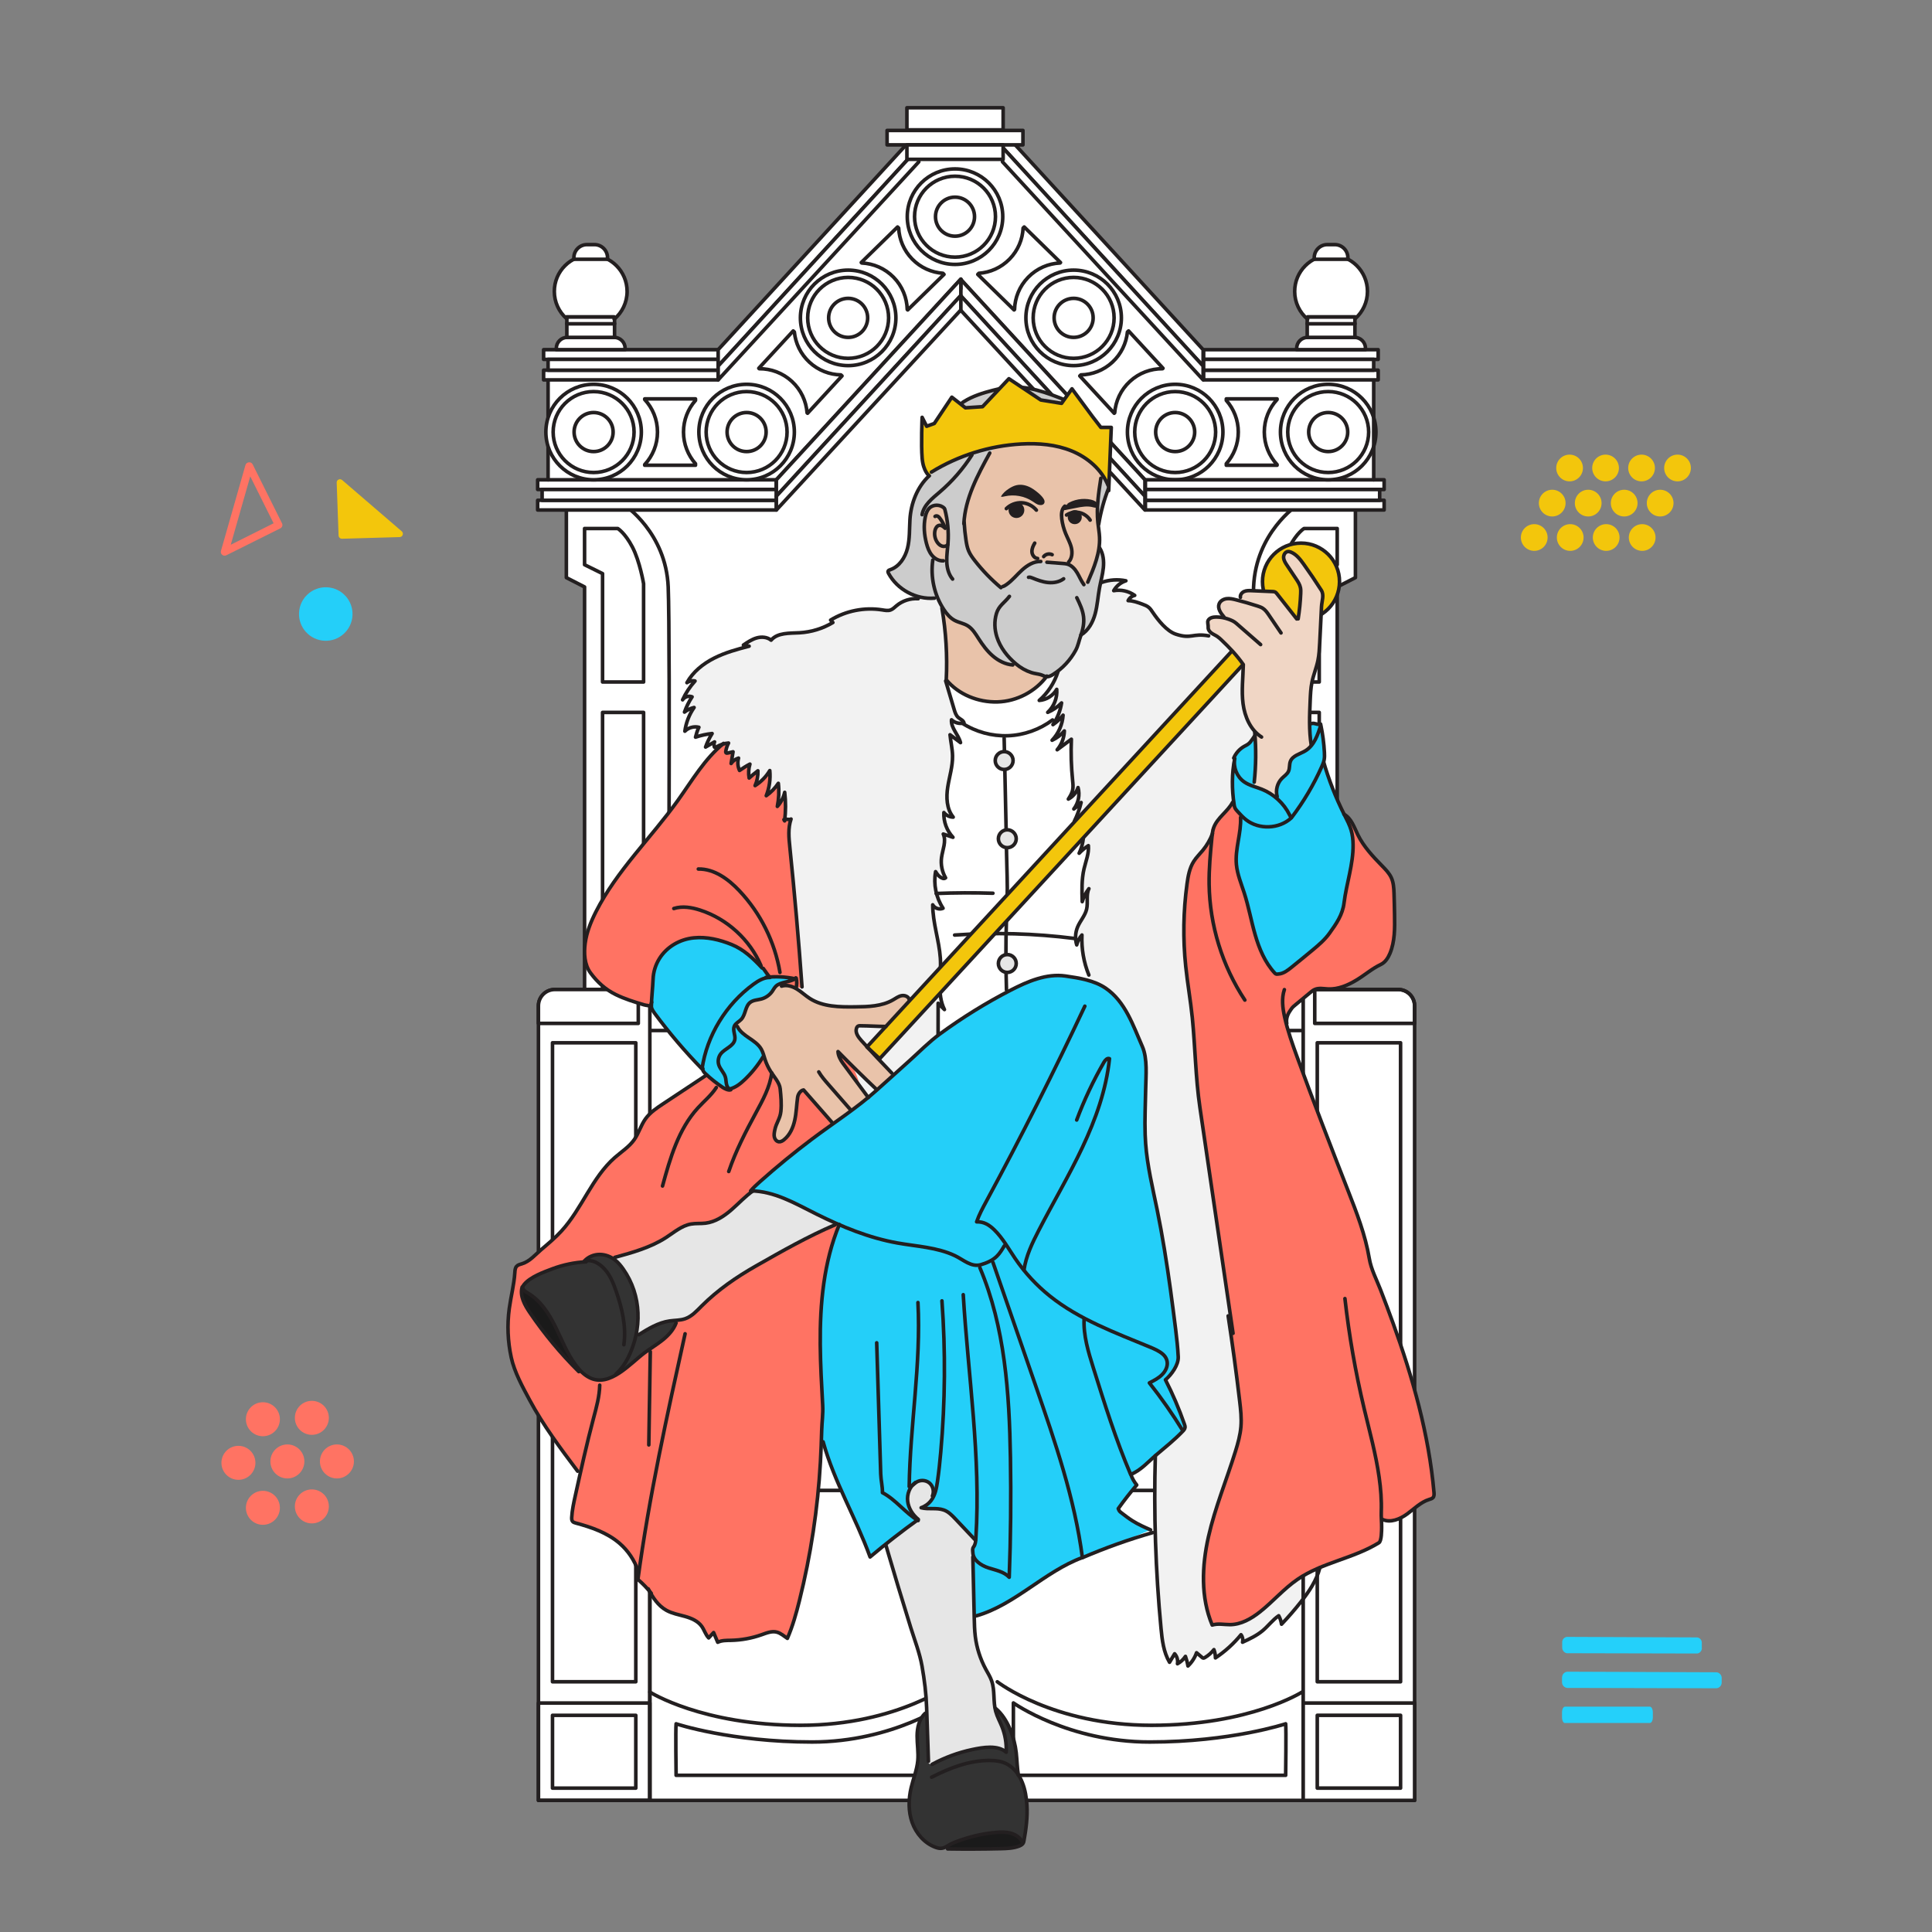 <?xml version="1.0" encoding="UTF-8"?>
<svg id="Artwork" xmlns="http://www.w3.org/2000/svg" viewBox="0 0 1080 1080">
  <rect x="0" y="0" width="1080" height="1080" fill="#808080" stroke="none"/>
  <defs>
    <style>
      .cls-1, .cls-2 {
        fill: #f3c60c;
      }

      .cls-3 {
        fill: #e9c3aa;
      }

      .cls-4 {
        fill: #ff7363;
      }

      .cls-5, .cls-6, .cls-7, .cls-8, .cls-2, .cls-9 {
        stroke: #231f20;
        stroke-linecap: round;
        stroke-linejoin: round;
        stroke-width: 2px;
      }

      .cls-5, .cls-10 {
        fill: #fff;
      }

      .cls-11 {
        fill: #f0d6c5;
      }

      .cls-12, .cls-8 {
        fill: #e6e6e6;
      }

      .cls-6, .cls-13 {
        fill: #ccc;
      }

      .cls-7 {
        fill: none;
      }

      .cls-14 {
        fill: #231f20;
      }

      .cls-15 {
        fill: #f2f2f2;
      }

      .cls-16 {
        fill: #24d0fa;
      }

      .cls-17, .cls-9 {
        fill: #24cff9;
      }

      .cls-18 {
        fill: #333;
      }

      .cls-19 {
        fill: #1a1a1a;
      }
    </style>
  </defs>
  <polygon class="cls-10" points="533.86 121.12 331.83 241.52 331.83 306.38 348.3 338.08 339.61 1006.43 759.64 1006.43 759.31 553.4 707.02 549.47 725.99 452.44 742.47 268.21 533.86 121.12"/>
  <g>
    <circle class="cls-1" cx="917.99" cy="300.47" r="7.47"/>
    <circle class="cls-1" cx="897.87" cy="300.47" r="7.47"/>
    <circle class="cls-1" cx="877.76" cy="300.47" r="7.47"/>
    <circle class="cls-1" cx="857.65" cy="300.47" r="7.47"/>
    <circle class="cls-1" cx="928.04" cy="281.24" r="7.47"/>
    <circle class="cls-1" cx="907.93" cy="281.24" r="7.47"/>
    <circle class="cls-1" cx="887.82" cy="281.24" r="7.47"/>
    <circle class="cls-1" cx="867.7" cy="281.24" r="7.47"/>
    <circle class="cls-1" cx="937.75" cy="261.61" r="7.47"/>
    <circle class="cls-1" cx="917.64" cy="261.61" r="7.47"/>
    <circle class="cls-1" cx="897.52" cy="261.61" r="7.47"/>
    <circle class="cls-1" cx="877.41" cy="261.61" r="7.47"/>
  </g>
  <g>
    <circle class="cls-17" cx="182.1" cy="343.22" r="14.96" transform="translate(-184.08 473.12) rotate(-81.58)"/>
    <path class="cls-1" d="M188.21,269.77c-.03-.72.38-1.39,1.03-1.7.66-.31,1.44-.21,2,.26l33.33,28.67c.59.49.8,1.29.54,2-.24.72-.91,1.21-1.67,1.23l-32.27.93c-.48.01-.94-.17-1.29-.5-.37-.33-.59-.8-.61-1.29l-1.06-29.6Z"/>
    <path class="cls-4" d="M139.89,266.31l13.05,26.21-23.95,12,10.9-38.22ZM126.56,310.38l30.05-14.98c.52-.23.93-.67,1.13-1.21s.16-1.14-.09-1.65l-16.43-33c-.42-.77-1.26-1.21-2.13-1.1-.22.02-.43.07-.63.16-.6.24-1.06.75-1.25,1.37l-13.69,47.96c-.24.8.03,1.67.67,2.21.67.55,1.61.65,2.37.24Z"/>
  </g>
  <path class="cls-16" d="M951.32,921.1v-2.59c.12-1.58-1.01-2.98-2.58-3.19l-72.88-.29c-1.57.22-2.7,1.61-2.58,3.19v2.75c-.03,1.54,1.04,2.89,2.55,3.19l72.94.16c1.52-.21,2.63-1.53,2.58-3.07l-.03-.16ZM873.18,937.62v2.75c0,1.67,1.27,3.06,2.93,3.19l83.36.19c1.67-.12,2.97-1.51,2.96-3.19v-2.56c0-1.67-1.27-3.06-2.93-3.19l-83.33-.32c-1.71.12-3.02,1.57-2.96,3.29l-.03-.16ZM873.18,959.98v-2.75c0-1.82.76-3.19,1.69-3.19h47.42c.92,0,1.66,1.47,1.66,3.19v2.75c0,1.82-.76,3.19-1.69,3.19h-47.42c-.92.1-1.66-1.37-1.66-3.19Z"/>
  <g>
    <circle class="cls-4" cx="160.65" cy="816.95" r="9.5"/>
    <circle class="cls-4" cx="133.28" cy="817.73" r="9.5"/>
    <circle class="cls-4" cx="174.33" cy="792.58" r="9.5"/>
    <circle class="cls-4" cx="146.96" cy="793.36" r="9.5"/>
    <circle class="cls-4" cx="174.33" cy="842.09" r="9.5"/>
    <circle class="cls-4" cx="146.96" cy="842.88" r="9.5"/>
    <circle class="cls-4" cx="188.34" cy="816.95" r="9.5"/>
  </g>
  <g>
    <g>
      <rect class="cls-10" x="306.38" y="212.96" width="127.62" height="55.25"/>
      <g>
        <path class="cls-5" d="M316.6,282.38h32.53s23.15,15.33,24.4,45.73,0,247.97,0,247.97h-46.75v-247.97l-10.18-5.21v-40.51Z"/>
        <rect class="cls-5" x="336.83" y="398.25" width="22.94" height="153.55"/>
        <path class="cls-5" d="M326.78,295.43v20.26l10.05,4.96v60.59h22.94v-54.95s-2.09-12.54-6.26-20.5-8.17-10.35-8.17-10.35h-18.56Z"/>
        <g>
          <rect class="cls-10" x="477" y="139.95" width="230.99" height="61.56" transform="translate(868.56 722.09) rotate(-132.67)"/>
          <rect class="cls-10" x="640.29" y="212.96" width="127.62" height="55.25" transform="translate(1408.2 481.17) rotate(-180)"/>
          <circle class="cls-5" cx="656.93" cy="241.52" r="26.69"/>
          <circle class="cls-5" cx="656.93" cy="241.52" r="22.62"/>
          <path class="cls-5" d="M757.69,282.38h-32.53s-23.15,15.33-24.4,45.73c-1.25,30.4,0,247.97,0,247.97h46.75s0-247.97,0-247.97l10.18-5.21v-40.51Z"/>
          <path class="cls-5" d="M747.51,295.43v20.26s-10.05,4.96-10.05,4.96v60.59h-22.94v-54.95s2.09-12.54,6.26-20.5c4.17-7.96,8.17-10.35,8.17-10.35h18.56Z"/>
          <rect class="cls-5" x="714.52" y="398.25" width="22.94" height="153.55" transform="translate(1451.98 950.04) rotate(-180)"/>
          <rect class="cls-5" x="640.29" y="268.21" width="133.45" height="5.42" transform="translate(1414.03 541.84) rotate(-180)"/>
          <rect class="cls-5" x="640.29" y="279.67" width="133.45" height="5.42" transform="translate(1414.03 564.75) rotate(-180)"/>
          <circle class="cls-5" cx="742.47" cy="241.52" r="26.69"/>
          <circle class="cls-5" cx="742.47" cy="241.52" r="22.62"/>
          <circle class="cls-5" cx="656.93" cy="241.52" r="10.91"/>
          <circle class="cls-5" cx="600.17" cy="177.69" r="26.69"/>
          <circle class="cls-5" cx="600.17" cy="177.69" r="22.62"/>
          <path class="cls-5" d="M685.5,223.83c4.18,4.71,6.71,10.91,6.71,17.69,0,6.79-2.53,12.98-6.71,17.7v.86s28.4,0,28.4,0v-.37c-4.43-4.77-7.15-11.16-7.15-18.19s2.71-13.42,7.15-18.18v-.37s-28.4,0-28.4,0v.86Z"/>
          <path class="cls-5" d="M630.24,185.58c-.63,6.26-3.47,12.33-8.45,16.92s-11.26,6.93-17.56,7.06l-.63.58,19.25,20.88.27-.25c.51-6.49,3.36-12.82,8.53-17.59,5.16-4.76,11.7-7.1,18.21-7.06l.27-.25-19.25-20.88-.63.58Z"/>
          <path class="cls-5" d="M571.93,127.48c-.31,6.29-2.83,12.49-7.57,17.34s-10.89,7.5-17.18,7.95l-.6.62,20.3,19.87.26-.26c.18-6.51,2.7-12.98,7.61-18,4.91-5.01,11.32-7.69,17.83-7.99l.26-.26-20.3-19.87-.6.62Z"/>
          <rect class="cls-5" x="640.29" y="273.63" width="130.95" height="6.04" transform="translate(1411.53 553.3) rotate(-180)"/>
          <rect class="cls-5" x="672.83" y="195.47" width="97.58" height="5.42" transform="translate(1443.24 396.37) rotate(-180)"/>
          <rect class="cls-5" x="672.83" y="206.93" width="97.58" height="5.42" transform="translate(1443.24 419.28) rotate(-180)"/>
          <rect class="cls-5" x="672.83" y="200.89" width="95.08" height="6.04" transform="translate(1440.73 407.82) rotate(-180)"/>
          <path class="cls-5" d="M724.85,188.59h38.47v.74c0,3.39-2.75,6.14-6.14,6.14h-26.2c-3.39,0-6.14-2.75-6.14-6.14v-.74h0Z" transform="translate(1488.16 384.06) rotate(-180)"/>
          <rect class="cls-5" x="730.75" y="180.84" width="26.67" height="7.75" transform="translate(1488.16 369.43) rotate(-180)"/>
          <rect class="cls-5" x="730.75" y="177.13" width="26.67" height="3.88" transform="translate(1488.16 358.14) rotate(-180)"/>
          <path class="cls-5" d="M723.73,162.91c0,6.23,2.8,11.81,7.23,15.53v-1.32h26.66v.95c4.18-3.71,6.8-9.13,6.8-15.16,0-11.24-9.11-20.34-20.34-20.34s-20.35,9.1-20.35,20.34Z"/>
          <path class="cls-5" d="M734.68,136.74h18.81v.88c0,4.04-3.28,7.31-7.31,7.31h-4.18c-4.04,0-7.31-3.28-7.31-7.31v-.88h0Z" transform="translate(1488.16 281.67) rotate(-180)"/>
          <circle class="cls-5" cx="742.47" cy="241.52" r="10.91"/>
          <circle class="cls-5" cx="600.17" cy="177.69" r="10.91"/>
          <polygon class="cls-5" points="536.9 161.44 640.02 273.63 640.02 268.21 536.9 156.02 536.9 161.44"/>
          <polygon class="cls-5" points="640.02 268.21 640.02 277.36 536.9 165.17 536.9 156.02 640.02 268.21"/>
          <polygon class="cls-5" points="640.02 277.36 640.02 285.09 536.9 173.26 536.9 165.17 640.02 277.36"/>
          <polygon class="cls-5" points="672.56 195.47 672.56 204.63 560.42 82.39 560.42 73.24 672.56 195.47"/>
          <polygon class="cls-5" points="672.56 204.63 672.56 212.35 560.42 90.48 560.42 82.39 672.56 204.63"/>
        </g>
        <rect class="cls-10" x="371.24" y="151.23" width="200.32" height="61.56" transform="translate(18.06 405.24) rotate(-47.33)"/>
        <rect class="cls-5" x="300.55" y="268.21" width="133.45" height="5.42"/>
        <polygon class="cls-5" points="537.12 161.44 434 273.63 434 268.21 537.12 156.02 537.12 161.44"/>
        <rect class="cls-5" x="300.55" y="279.67" width="133.45" height="5.42"/>
        <circle class="cls-5" cx="417.36" cy="241.52" r="26.69"/>
        <circle class="cls-5" cx="417.36" cy="241.52" r="22.62"/>
        <circle class="cls-5" cx="474.12" cy="177.69" r="26.69"/>
        <circle class="cls-5" cx="474.12" cy="177.69" r="22.62"/>
        <circle class="cls-7" cx="533.86" cy="121.12" r="26.69"/>
        <circle class="cls-7" cx="533.86" cy="121.12" r="10.91"/>
        <circle class="cls-7" cx="533.86" cy="121.12" r="22.62"/>
        <path class="cls-5" d="M388.79,223.83c-4.18,4.71-6.71,10.91-6.71,17.69s2.53,12.98,6.71,17.7v.86h-28.4v-.37c4.43-4.77,7.15-11.16,7.15-18.19s-2.71-13.42-7.15-18.18v-.37h28.4v.86Z"/>
        <path class="cls-5" d="M444.05,185.58c.63,6.26,3.47,12.33,8.45,16.92s11.26,6.93,17.56,7.06l.63.58-19.25,20.88-.27-.25c-.51-6.49-3.36-12.82-8.53-17.59-5.16-4.76-11.7-7.1-18.21-7.06l-.27-.25,19.25-20.88.63.58Z"/>
        <path class="cls-5" d="M502.36,127.48c.31,6.29,2.83,12.49,7.57,17.34s10.89,7.5,17.18,7.95l.6.62-20.3,19.87-.26-.26c-.18-6.51-2.7-12.98-7.61-18-4.91-5.01-11.32-7.69-17.83-7.99l-.26-.26,20.3-19.87.6.62Z"/>
        <rect class="cls-5" x="303.05" y="273.63" width="130.95" height="6.04"/>
        <rect class="cls-5" x="303.88" y="195.47" width="97.58" height="5.42"/>
        <rect class="cls-5" x="303.88" y="206.93" width="97.58" height="5.42"/>
        <rect class="cls-5" x="306.38" y="200.89" width="95.08" height="6.04"/>
        <path class="cls-5" d="M317.11,188.59h26.2c3.39,0,6.14,2.75,6.14,6.14v.74h-38.47v-.74c0-3.39,2.75-6.14,6.14-6.14Z"/>
        <rect class="cls-5" x="316.87" y="180.84" width="26.67" height="7.75"/>
        <rect class="cls-5" x="316.87" y="177.13" width="26.67" height="3.88"/>
        <path class="cls-5" d="M350.56,162.91c0,6.23-2.8,11.81-7.23,15.53v-1.32h-26.66v.95c-4.18-3.71-6.8-9.13-6.8-15.16,0-11.24,9.11-20.34,20.34-20.34s20.35,9.1,20.35,20.34Z"/>
        <path class="cls-5" d="M328.12,136.74h4.18c4.04,0,7.31,3.28,7.31,7.31v.88h-18.81v-.88c0-4.04,3.28-7.31,7.31-7.31Z"/>
        <line class="cls-7" x1="306.38" y1="212.96" x2="306.38" y2="268.21"/>
        <line class="cls-7" x1="767.91" y1="212.96" x2="767.91" y2="268.21"/>
        <circle class="cls-5" cx="331.83" cy="241.52" r="26.69"/>
        <circle class="cls-5" cx="331.83" cy="241.52" r="22.62"/>
        <circle class="cls-5" cx="417.36" cy="241.52" r="10.91"/>
        <circle class="cls-5" cx="474.12" cy="177.69" r="10.91"/>
        <circle class="cls-5" cx="331.83" cy="241.52" r="10.91"/>
        <polygon class="cls-5" points="434 268.21 434 277.36 537.12 165.17 537.12 156.02 434 268.21"/>
        <polygon class="cls-5" points="434 277.36 434 285.09 537.12 173.26 537.12 165.17 434 277.36"/>
        <polygon class="cls-5" points="401.46 195.47 401.46 204.63 513.61 82.39 513.61 73.24 401.46 195.47"/>
        <polygon class="cls-5" points="401.46 204.63 401.46 212.35 513.61 90.48 513.61 82.39 401.46 204.63"/>
        <rect class="cls-5" x="495.89" y="72.92" width="75.94" height="8.07"/>
        <rect class="cls-5" x="506.97" y="80.99" width="53.79" height="8.07"/>
        <rect class="cls-5" x="506.97" y="60.24" width="53.79" height="12.35"/>
      </g>
    </g>
    <path class="cls-5" d="M300.99,553.14h62.28v444.16c0,5.04-4.09,9.13-9.13,9.13h-53.15v-453.29h0Z" transform="translate(664.26 1559.57) rotate(-180)"/>
    <path class="cls-5" d="M300.99,553.14h55.83v9.79c0,5.06-4.1,9.16-9.16,9.16h-46.67v-18.95h0Z" transform="translate(657.8 1125.23) rotate(-180)"/>
    <rect class="cls-5" x="308.84" y="582.92" width="46.57" height="357.2" transform="translate(664.26 1523.04) rotate(-180)"/>
    <path class="cls-7" d="M561.33,412.66c.37,17.34.74,34.68,1.12,52.02.19,8.67.26,17.35.56,26.01.28,7.97-.19,15.96-.42,24-.38,12.9-.37,25.81.04,38.71"/>
    <path class="cls-7" d="M600.54,524.59c-22.17-2.81-44.61-3.44-66.9-1.89"/>
    <rect class="cls-7" x="363.27" y="833.15" width="365.23" height="173.28"/>
    <path class="cls-15" d="M677.8,465.97c-1.26,3.34-3.07,6.48-5.33,9.25-1.73,2.12-3.73,4.03-5.18,6.34-2.35,3.71-3.14,8.18-3.73,12.53-2.08,15.26-2.33,30.78-.73,46.1,1,9.64,2.73,19.2,3.69,28.85,1.64,16.59,1.81,33.47,4.23,49.95s5.04,34.38,7.56,51.57c2.21,15.06,4.42,30.12,6.63,45.18,1.66,11.35,2.33,22.81,3.52,34.21,1.17,11.13,3.23,22.15,4.55,33.31.56,4.74,1.09,9.52.7,14.28-.39,4.67-1.66,9.21-3.04,13.68-4.95,15.98-11.44,31.52-15.12,47.84-3.68,16.32-4.38,33.91,2.09,49.34,3.41-.99,6.36-.22,9.91-.22,6.18-.01,11.9-3.28,16.76-7.11,7.31-5.77,13.43-13.01,21.12-18.26,4.09-2.79,8.07-4.36,12.51-6.25-.52.22-1.52,4.02-1.84,4.7-.69,1.45-1.44,2.91-2.15,4.32-1.78,3.54-4.26,6.76-6.71,9.87-3.41,4.33-7.03,8.5-10.84,12.49-.24-1.65-.77-3.26-1.57-4.73-3.38,2.3-5.84,5.7-8.97,8.33-3.32,2.79-7.32,4.65-11.26,6.47.38-1.43.06-3.03-.85-4.2-4.08,5-8.92,9.39-14.3,12.96,0-1.57-.29-3.15-.84-4.62-1.38,1.77-3.09,3.28-5.02,4.42-.31.18-.66.36-1.01.29-.25-.05-.45-.23-.64-.39-.8-.7-2.25-1.88-3.04-2.58-.98,2.8-2.65,5.37-4.81,7.4-.29-1.82-.76-3.62-1.4-5.36-1.11,1.72-2.66,3.15-4.46,4.12.37-1.97-.23-4.1-1.58-5.58-.95,1.58-1.9,3.17-2.85,4.75-3.37-5.68-4.14-12.48-4.77-19.05-3.03-32.03-4.09-64.25-3.17-96.41l-37.17-268.75c-2.88-7.07-4.21-14.76-3.86-22.38-1.41,1.57-2.42,3.49-2.92,5.53-1-3.27-.82-6.89.51-10.05,1.44-3.42,4.17-6.28,5.02-9.9.88-3.77-.39-7.97,1.28-11.47-1.68,2.16-2.96,4.63-3.73,7.26-.2-6.16-.39-12.41,1.01-18.41,1-4.29,2.81-8.52,2.42-12.91-1.88,1.21-3.62,2.64-5.16,4.25,1.9-4.04,2.74-8.58,2.4-13.03-.95,1.8-2.53,3.26-4.4,4.07,2.43-3.41,3.53-7.73,3.03-11.89-1.34,1.07-2.18,2.31-3.74,3.02,1.66-3.36,2.94-6.9,3.82-10.54-1.23,1.35-2.6,2.57-4.09,3.62,2.59-3.33,3.49-7.9,2.36-11.97-.88,2.74-2.87,5.11-5.42,6.44.97-1.53,1.96-3.1,2.37-4.87.42-1.81.21-3.71.02-5.56-.77-7.65-1-15.36-.7-23.04-2.64,1.97-5.29,3.93-7.93,5.9,2.46-2.93,3.9-6.7,4.01-10.53-1.85,2.22-4.21,4.02-6.85,5.22,3.59-3.77,5.8-8.82,6.14-14.02-1.59,2.05-3.51,3.84-5.66,5.29,2.49-3.62,4.14-7.8,4.81-12.14-2.19,2.26-4.84,4.06-7.74,5.27,3.51-3.23,5.42-8.11,5.04-12.86-1.97,3.5-5.76,5.9-9.77,6.19,4.82-4.26,8.47-9.84,10.43-15.97l24.31-49.94c4.36-1.57,9.16-1.9,13.69-.96-2.85.9-5.33,2.91-6.8,5.52,4.05-.75,8.39.23,11.73,2.64-1.58.36-2.98,1.47-3.68,2.93,2.75.04,5.4,1.01,7.98,1.97,1.28.47,2.59.97,3.62,1.86.89.76,1.52,1.77,2.18,2.74,2.96,4.34,7.79,10.51,12.94,12.2,8.71,2.86,9.26-.69,18.29.91l17,4.21,16.48,32.74v27.77l-31.32,45.81Z"/>
    <path class="cls-4" d="M426,541.1c-4.92-5.29-10.3-10.39-17.03-13.1-6.68-2.69-13.86-4.42-21.09-3.72-7.81.76-15.17,5-19.32,11.72-2.11,3.42-3.31,7.36-3.47,11.38-.21,5.18-.88,10.35-.96,15.55-1.31-1.04-2.41-.71-4.01-1.19-5.4-1.62-10.83-3.26-15.89-5.76-5.89-2.91-10.26-6.89-14.13-12.13-3.42-4.64-3.72-11-2.97-16.59.83-6.18,3.21-12.06,6.04-17.62,11.69-23.03,30.82-41.28,45.85-62.28,7.93-11.09,14.92-23.18,25.49-31.78l18.67-9.01,27.94,13.61,12.09,78.94-3.1,54.03-23.2-1.88-10.9-10.16Z"/>
    <path class="cls-15" d="M448.35,551.7c-1.86-26.04-4.13-52.05-6.8-78.02-.55-5.3-1.09-10.8.67-15.83-1.34.72-2.65-.39-3.99.33.13.24.27.47.4.71.65-5.29.67-10.67.04-15.97-.65,2.93-2.08,5.68-4.11,7.88.86-4.24,1.04-8.62.55-12.92-1.8,2.7-4.1,5.06-6.75,6.93,1.75-4.44,2.43-9.3,1.98-14.05-2.03,3.4-4.87,6.3-8.22,8.41,1.16-2.59,1.7-5.46,1.57-8.29-1.68,1.29-3.31,2.64-4.89,4.05-.48-2.58-.33-5.28.44-7.79-2.07,1.05-3.88,2.26-5.81,3.56-1-2.14-1.2-4.64-.56-6.92-1.67.51-3.16,1.59-4.15,3.02.36-2.18.72-4.37,1.08-6.55-.96.23-1.92.46-2.88.69-.39.09-.88.15-1.11-.17-.15-.21-.13-.5-.08-.75.26-1.62.79-3.21,1.55-4.66-2.41.19-4.77.97-6.82,2.24-.31.19-.74.39-1.01.14-.14-.12-.17-.32-.19-.5-.1-.97-.25-1.66.21-2.52-1.68.96-3.35,1.92-5.03,2.89.93-2.65,2.16-5.19,3.66-7.56-3.15.34-6.27,1.02-9.28,2.03.41-1.7,1.08-3.97,1.89-5.52-2.75-.7-5.85.17-7.84,2.19.62-4.75,2.41-9.34,5.16-13.26-1.95.46-3.8,1.35-5.38,2.58,1.06-3,2.5-5.88,4.26-8.53-1.86-.77-4.22-.03-5.31,1.67,1.76-3.83,4.12-7.39,6.95-10.52-1.55-.35-3.25,0-4.53.94,3.35-6.05,9-10.58,15.17-13.71s12.9-4.96,19.6-6.7l-3.2-.63c2.33-1.59,4.72-3.21,7.43-3.98s5.87-.56,8.04,1.25c3.67-4.3,10.26-3.82,15.91-4.14,6.55-.37,13.01-2.36,18.64-5.73-.42-.45-.85-.91-1.27-1.36,8.55-5.21,18.98-7.27,28.87-5.69,1.54.25,3.16.57,4.63.05,1.28-.45,2.25-1.47,3.29-2.35,3.35-2.82,7.81-4.27,12.17-3.96,3.6.25,5.94-.09,9.54-.17.44,0,.92,0,1.29.24.33.23.51.62.66.99,4.74,11.58,5.09,25.97,4.51,38.28-.38,8.08,1.82,14.89,4.1,22.57.49,1.64,1.03,3.36,2.31,4.49,1.13.99,2.85,1.57,3.2,3.03-2.42.69-5.18,0-6.99-1.74-.42,4.62,3.92,8.27,5.03,12.77-1.95-1.47-3.9-2.94-5.86-4.41.37,3.94,1.34,7.83,1.41,11.79.11,5.88-1.77,11.6-2.68,17.41s-.67,12.29,3.05,16.85c-2.01-.02-3.98-1-5.22-2.57-.25,5.05,1.63,10.16,5.08,13.85-1.82-.59-3.62-1.2-5.42-1.83,1.84,4.07-.37,8.7-.96,13.12-.52,3.9.28,7.97,2.26,11.37-1.01.8-2.03.19-3.1-.53s-1.79-1.84-2.48-2.94c-1.28,7.02.24,14.51,4.16,20.47-2.02.94-4.71.05-5.77-1.92-.02,10.05,3.56,19.81,4.26,29.77.67,9.39-2.11,20,2.29,28.78-1.17-1.17-2.35-2.34-3.52-3.51-.01,5.96-.02,11.93-.03,17.89-8.96,6.55-16.05,13.84-24.12,21.46-8.06,7.62-16.87,14.82-27.27,18.7-5.52-7.23-11.5-15.21-15.97-23.13-4.26-7.55-7.27-15.81-8.72-24.37-.67-3.93-1.18-8.08-1.47-12.01-.26-3.47,1.04-6.83.87-10.29s-.07-6.7-.32-10.07c-.55-7.21-1.14-14.43-1.75-21.63-1.24-14.59-2.62-29.17-4.12-43.73"/>
    <path class="cls-7" d="M528.64,380.64l4.74,15.95c.49,1.64,1.03,3.36,2.31,4.49,1.13.99,2.85,1.57,3.2,3.03-2.42.69-5.18,0-6.99-1.74-.42,4.62,3.92,8.27,5.03,12.77-1.95-1.47-3.9-2.94-5.86-4.41.37,3.94,1.34,7.83,1.41,11.79.11,5.88-1.77,11.6-2.68,17.41s-.67,12.29,3.05,16.85c-2.01-.02-3.98-1-5.22-2.57-.25,5.05,1.63,10.16,5.08,13.85-1.82-.59-3.62-1.2-5.42-1.83,1.84,4.07-.37,8.7-.96,13.12-.52,3.9.28,7.97,2.26,11.37-1.01.8-2.03.19-3.1-.53s-1.79-1.84-2.48-2.94c-1.28,7.02.24,14.51,4.16,20.47-2.02.94-4.71.05-5.77-1.92-.02,10.05,3.56,19.81,4.26,29.77.67,9.39-2.11,20,2.29,28.78-1.17-1.17-2.35-2.34-3.52-3.51-.01,5.96-.02,11.93-.03,17.89"/>
    <rect class="cls-7" x="300.99" y="952.01" width="62.28" height="54.42" transform="translate(664.26 1958.44) rotate(-180)"/>
    <rect class="cls-5" x="308.84" y="958.87" width="46.57" height="40.69" transform="translate(664.26 1958.44) rotate(-180)"/>
    <path class="cls-4" d="M469.19,684.48c-8.72,21.07-10.86,44.29-10.67,67.09.1,11.35.75,22.68,1.37,34.01.26,4.84-.42,9.21-.56,14.02-.17,5.9-.38,11.79-.71,17.68-1.47,26.1-5.4,52.06-11.73,77.43-1.79,7.19-3.79,14.36-6.74,21.15-1.77-1.21-3.71-2.88-5.78-3.46-2.86-.81-5.85.44-8.65,1.43-5.47,1.94-11.25,3-17.05,3.13-2.54.05-5.19-.04-7.46,1.08-.77-1.81-1.53-3.61-2.3-5.42-.92.99-1.83,1.99-2.75,2.98-1.76-1.81-2.42-4.41-3.89-6.46-2.14-2.99-5.75-4.53-9.28-5.53s-7.23-1.63-10.45-3.42c-4.66-2.58-7.74-7.27-10.16-12.01,1.61,1.83.81.29,1.7,2.56-1.61-2.07-3.38-4.02-5.28-5.83-2.48-2.36-2.36-2.7-1.69-6.09.1-.53.02-.32-.41-.65-2.02-5.99-5.68-11.42-10.48-15.53-6.86-5.88-15.67-8.9-24.39-11.26-.64-.17-1.32-.37-1.75-.87-.53-.61-.53-1.5-.49-2.31.23-4.06,1.11-8.06,1.98-12.03.78-3.55,1.02-7.07,1.92-10.52.95-3.64-3.01-6.41-5.01-9.1-2.7-3.63-5.38-7.27-7.99-10.96-5.21-7.37-10.15-14.94-14.43-22.9-3.99-7.43-8.53-15.66-10.32-23.88-1.95-8.97-2.32-18.28-1.09-27.38.91-6.69,2.68-13.27,3.11-20.02.08-1.25.16-2.62,1-3.55.77-.84,1.97-1.1,3.06-1.43,4.3-1.32,7.36-5.05,10.68-7.88,3.91-3.32,7.86-6.62,11.33-10.41,11.48-12.52,17.06-29.9,29.84-41.09,3.72-3.26,8.02-5.97,10.86-10.02,2.51-3.58,3.68-7.96,6.21-11.52,2.55-3.59,6.31-6.1,9.98-8.53,8.08-5.35,16.17-10.7,24.25-16.05,5.18-3.43,9.53-8.1,14.63-11.64,6.2-4.3,12.7-8.29,19.8-10.85,7.1-2.56,14.88-3.64,22.26-2.06,11.61,2.5,21.17,11.52,26.14,22.31s5.79,23.12,4.33,34.9c-1.46,11.79-5.09,23.18-8.7,34.5-1.75,5.5-2.06,11.07-4.27,16.4Z"/>
    <path class="cls-17" d="M407.91,608.73c3.24-.72,5.96-2.9,8.36-5.19,3.97-3.79,7.44-8.1,10.31-12.78,2.38-3.88.78-8.96-.55-13.31-1.48-4.86-5.47-9.52-10.55-9.52-3.7,0-6.95,2.43-9.45,5.16-3.87,4.23-6.67,9.52-7.52,15.19s.36,11.71,3.71,16.36c1.46,2.03,3.24,3.56,5.69,4.09Z"/>
    <path class="cls-17" d="M404,607.87c1.16.76,3.23,1.83,4.51,1.31-1.32-.34-2.11-1.71-2.4-3.03s-.24-2.72-.62-4.02c-.71-2.49-2.88-4.35-3.68-6.81-.66-2.04-.27-4.39,1.01-6.11,2.32-3.11,7.3-4.31,7.95-8.13.42-2.48-1.32-5.15-.3-7.45.74-1.68,2.66-2.47,3.91-3.81,2.47-2.67,2.14-7.31,5.03-9.5,1.74-1.32,4.12-1.3,6.22-1.88,2.41-.66,4.58-2.18,6.03-4.23.69-.98,1.23-2.09,2.1-2.93,2.53-2.44,7.74-2.19,10.68-4.12-2.72-.58-5.49-.94-8.28-1.07-1.23-.06-2.63.16-3.83-.06-2.54-.46-3.62-1.22-6.04.42-1.72,1.17-3.4,2.51-5.09,3.74-8.27,6-15.17,13.85-20.23,22.71-2.53,4.44-4.6,9.14-6.14,14.02-1.16,3.7-2.96,7.89-1.27,11.72s6.95,6.95,10.42,9.25Z"/>
    <path class="cls-17" d="M365.08,547.38c.16-4.02,1.36-7.96,3.47-11.38,4.15-6.73,11.51-10.96,19.32-11.72,7.24-.71,14.42,1.02,21.09,3.72,4.74,1.91,8.66,5.04,12.42,8.43,3.46,3.12,5.89,6.59,9.02,9.97-3.38-.05-6.47,1.8-9.2,3.79-15.25,11.07-26.14,28.71-28.78,47.36-9.5-9.74-18.35-20.12-26.45-31.06-3.77-5.09-1.14-13.14-.9-19.11Z"/>
    <path class="cls-19" d="M529.73,1033.54c9.85.15,19.71.11,29.56-.12,3.57-.08,7.23-.21,10.56-1.51,1.28-.5,2.7-1.62,2.31-2.93l-14.67-12.34-21.31,3.75-8.26,8.58"/>
    <path class="cls-12" d="M421.05,665.6c-4.47,3.14-8.18,7.23-12.31,10.8-4.14,3.57-8.95,6.71-14.37,7.36-2.67.32-5.4.02-8.05.48-5.24.91-9.47,4.62-13.94,7.51-8.63,5.6-18.73,8.4-28.65,11.12l13.33,43.22c5.39-3.35,10.99-6.78,17.27-7.68,2.91-.42,5.94-.29,8.71-1.26,3.75-1.31,6.51-4.43,9.32-7.23,8.98-8.95,19.31-16.05,30.3-22.3,14.45-8.22,28.94-16.46,44.22-22.99-12.05-6.96-24.15-14.09-37.62-17.57-2.53-.65-6.07-2.98-8.21-1.47Z"/>
    <path class="cls-19" d="M323.56,766.76c-10.14-10.06-19.31-21.1-27.33-32.92-2.91-4.28-5.79-9.39-4.34-14.36,0,0,19.08,3.05,24.51,18.96,5.42,15.9,7.17,28.33,7.17,28.33Z"/>
    <path class="cls-7" d="M363.27,945.87s29.2,18.59,84.16,18.59,86.21-24.34,86.21-24.34"/>
    <path class="cls-7" d="M377.95,963.61c-.36,2.78,0,28.8,0,28.8h152.2v-40.46s-30.77,21.84-76.18,21.84-76.02-10.17-76.02-10.17Z"/>
    <path class="cls-7" d="M727.86,945.87s-29.2,18.59-84.16,18.59c-54.97,0-86.21-24.34-86.21-24.34"/>
    <path class="cls-7" d="M718.69,963.61c.36,2.78,0,28.8,0,28.8h-152.2v-40.46s30.77,21.84,76.18,21.84c45.41,0,76.02-10.17,76.02-10.17Z"/>
    <path class="cls-18" d="M517.19,957.75c-3.42,3.09-4.5,8.04-4.53,12.65s.8,9.23.38,13.82c-.48,5.16-2.51,10.04-3.71,15.09-1.51,6.39-1.64,13.24.55,19.43,2.19,6.19,6.9,11.64,13.07,13.9,3,1.09,4.65.52,7.09-1s5.65-2.58,8.5-3.53c5.88-1.96,11.98-3.23,18.15-3.77,2.8-.24,5.66-.33,8.36.42s5.26,2.47,6.44,5.01c.32-.48.78-.18.88-.75,1.2-6.59,2.08-13.29,1.67-19.97-.37-6.02-2-10.58-4.53-15.87-.29-.61-.59-1.23-.73-1.89-.37-1.71.16-3.57-.01-5.29-.21-2.05-.47-4.15-.7-6.21-.93-8.4-4.71-19.02-11.35-24.62l-39.53,2.59Z"/>
    <path class="cls-12" d="M543.83,870.38c.26,11.34.52,22.69.78,34.03.08,3.46.16,6.92.58,10.36.79,6.4,2.79,12.66,5.86,18.33,1.16,2.14,2.48,4.22,3.28,6.52,1.91,5.44.76,11.52,2.28,17.08.81,2.95,2.34,5.65,3.48,8.49,1.82,4.53,2.63,9.45,2.37,14.32-4.59-4.19-13.05-2.76-19.13-1.46-7.76,1.66-15.28,4.43-22.26,8.22-.76.41-2.12-.6-2.63-1.3s.08.3.54-.44c-.34-9.98-.67-19.96-1.01-29.94-.27-7.95-1.21-15.43-2.58-23.23-1.28-7.27-4.08-14.43-6.29-21.52-4.79-15.38-9.44-30.8-13.96-46.27-1.92-6.58-2.32-14.1-1.36-20.89s4.03-13.53,9.51-17.64c2.59-1.94,5.65-3.24,8.82-3.91,8.6-1.82,18.08,1.29,23.93,7.86,2.1,2.36,3.75,5.1,5.09,7.97,5.11,10.93,2.4,21.34,2.68,33.4Z"/>
    <path class="cls-17" d="M561.38,696.47c-1.21,2.07-2.47,4.16-4.19,5.83-2.43,2.35-5.64,3.73-8.88,4.67-5.37,1.55-9.86-2.83-14.47-5.02-9.96-4.73-21.32-5.17-32.17-7.11-15.83-2.83-30.89-8.99-45.29-16.17-11.9-5.93-23.48-12.85-36.77-12.97,1.59-1.86,3.41-3.51,5.24-5.14,9.33-8.32,19.01-16.24,29-23.76,12.03-9.05,24.93-17.24,36.11-27.28,6.16-5.54,12.32-11.07,18.49-16.61,5.64-5.07,10.77-10.39,16.87-14.86,12.56-9.2,25.83-17.42,39.67-24.55,9.51-4.91,19.98-9.41,30.58-7.9,7.58,1.08,16.18,2.46,22.5,6.79,11.05,7.56,15.34,20.9,20.49,32.59,3,6.8,1.99,16.4,1.88,23.75-.13,8.52-.59,17.05-.29,25.57.06,1.7.15,3.4.28,5.1.93,12.39,3.89,24.52,6.39,36.69,3.03,14.78,5.39,29.68,7.45,44.62,1.03,7.47,1.99,14.96,2.93,22.44.62,4.98,1.2,10.36,1.44,15.3.23,4.61-3.85,10.06-7.15,12.86,4.11,8.03,7.66,16.34,10.62,24.86.2.59.41,1.2.33,1.82-.11.83-.7,1.5-1.28,2.1-4.54,4.75-9.68,8.86-14.69,13.1-4.46,3.77-8.8,8.85-14.34,10.99.74,2.16,1.87,4.18,3.32,5.94-3.64,4.24-7.09,8.65-10.33,13.2.61,1.57.82,1.64,2.16,2.66,1.87,1.44,3.75,2.88,5.75,4.14,3.2,2.02,6.68,3.55,10.14,5.08-7.15,2.95-14.26,6-21.42,8.95-7.15,2.94-14.59,5.35-21.62,8.56-6.34,2.9-12.26,6.63-18.05,10.49-11.49,7.66-22.88,16.23-36.35,20.06-.91-.26-.49.84-1.29.35-.36-.22-.39-.72-.39-1.14.07-6.57.06-13.14-.02-19.71-.05-4.01-.71-7.99-.82-11.99-.04-1.26-.3-2.71.08-3.93s1.39-2.21,1.66-3.59c.24-1.21,1.15-1.41.3-2.31-3.74-3.97-7.49-7.93-11.23-11.9-1.89-2.01-3.89-4.08-6.5-4.98-4.12-1.42-8.41-.16-12.62-1.26,1.98.51,5.27-3.62,5.94-5.15,1.25-2.85,1.25-6.54-1.31-8.68-2.14-1.79-5.5-1.88-7.73-.34-3.3,2.29-4.91,6.59-4.43,10.57s2.83,7.61,5.95,10.13c-9.25,6.65-18.25,13.65-26.97,20.99.97-.81-6.51-16-7.27-17.72-2.71-6.06-5.53-12.07-8.24-18.14s-5.18-11.89-7.37-17.99c-1.81-5.05-4.08-10.15-4.46-15.56-.36-5.02,1.14-10.21.86-15.36-.62-11.33-1.27-22.66-1.37-34.01-.19-22.8,1.94-46.03,10.67-67.09"/>
    <path class="cls-5" d="M728.5,553.14h53.15c5.04,0,9.13,4.09,9.13,9.13v444.16h-62.28v-453.29h0Z"/>
    <rect class="cls-5" x="736.36" y="582.92" width="46.57" height="357.2"/>
    <path class="cls-7" d="M734.95,553.14h46.67c5.06,0,9.16,4.1,9.16,9.16v9.79h-55.83v-18.95h0Z"/>
    <path class="cls-4" d="M689.04,448.47c-2.12,4.06-6.01,7.84-9.07,11.23-1.18,1.31-2.33,1.98-2.81,3.82-.37,1.44-.15,2.97-.51,4.41-.69,2.73-2.41,5.12-4.18,7.28-1.73,2.12-3.73,4.03-5.18,6.34-2.35,3.71-3.14,8.18-3.73,12.53-2.08,15.26-2.33,30.78-.73,46.1,1,9.64,2.73,19.2,3.69,28.85,1.64,16.59,1.81,33.47,4.23,49.95s5.04,34.38,7.56,51.57c2.19,14.91,4.37,29.82,6.56,44.73,2.01,13.71,2.82,27.43,4.71,41.16,1.23,8.93,2.37,17.86,3.42,26.81.56,4.74,1.09,9.52.7,14.28-.39,4.67-1.66,9.21-3.04,13.68-4.95,15.98-11.44,31.52-15.12,47.84-3.68,16.32-4.38,33.91,2.09,49.34,3.41-.99,6.36-.22,9.91-.22,6.18-.01,11.9-3.28,16.76-7.11,7.31-5.77,13.43-13.01,21.12-18.26,13.74-9.38,31.28-11.63,45.4-20.41,1.56-.97,1.09-3.55,1-4.99-.18-2.75-.02-5.52.06-8.28,0-.2.05-.45.25-.5.1-.02.21.02.3.07.87.42-.51.27.37.67,4.49,2.06,9.79-.14,13.79-3.05s7.59-6.63,12.31-8.1c.79-.25,1.65-.46,2.19-1.08.66-.77.61-1.9.52-2.9-2.86-32.53-11.87-64.14-22.93-94.75-2.23-6.16-4.54-12.29-6.9-18.4-2.23-5.76-5.34-11.57-6.34-17.63-2.19-13.15-7.08-25.65-11.91-38.01-9.62-24.66-19.19-49.33-28.27-74.2-1.35-3.68-2.31-7.77-4.01-11.3-1.34-2.77-1.33-4.84-1.92-7.87-.46-2.36.35-4.81,1.69-6.81s1.27-2.02,3.12-3.55c2.75-2.28,5.51-4.56,8.26-6.84.8-.66,1.62-1.34,2.57-1.76,2.32-1.03,4.99-.41,7.52-.29,5.62.25,11.04-2.09,15.84-5,4.81-2.91,8.53-6.3,13.61-8.72,2.44-1.16,4-3.62,5.05-6.11,2.82-6.72,2.73-14.26,2.6-21.55-.07-4.04-.15-8.09-.3-12.13-.11-2.91-.28-5.91-1.47-8.57-1.17-2.62-3.23-4.71-5.23-6.76-5.17-5.28-10.32-10.77-13.56-17.41-2.06-4.22-3.63-9.2-7.75-11.44l-62.23-6.69Z"/>
    <path class="cls-17" d="M693.49,456.94c.42,8.85-3.17,17.59-2.33,26.42.52,5.44,2.69,10.56,4.36,15.76,2.47,7.69,3.88,15.68,6.13,23.44s5.45,15.44,10.93,21.38c.75.81,1.04.61,2.14.53,2.78-.2,5.13-2.03,7.29-3.78,3.93-3.18,7.85-6.36,11.74-9.6,3.42-2.84,6.84-5.77,9.43-9.38,3.85-5.36,7.34-10.37,8.14-16.93,1.35-10.93,5.2-21.58,5.06-32.59-.03-2.75-.32-5.52-1.1-8.16-.88-2.97-2.35-5.71-3.74-8.48-4.9-9.73-8.87-19.93-11.86-30.41l-46.2,31.79Z"/>
    <rect class="cls-5" x="728.5" y="952.01" width="62.28" height="54.42"/>
    <rect class="cls-5" x="736.36" y="958.87" width="46.57" height="40.69"/>
    <path class="cls-18" d="M370.47,749.08c-3.18,2.56-6.71,4.64-9.99,7.06-8.14,6-19.56,19.71-30.9,14-3.14-1.58-5.65-4.21-7.75-7.03-4.88-6.57-7.81-14.34-11.45-21.67s-8.31-14.57-15.4-18.65c-1.33-.77-2.96-1.84-2.71-3.35.08-.5.38-.95.7-1.34,3.38-4.23,11-6.99,15.94-8.83,4.33-1.61,8.93-2.19,13.37-3.39s8.36-4.6,12.95-4.6c3.18,0,6.3,1.23,8.77,3.23,1.69,1.37,3.08,3.07,4.33,4.84,3.97,5.63,6.62,12.13,7.73,18.92.93,5.73,1.49,13.29-.11,18.89,6.65-4.67,14.15-8.99,22.27-8.81-.67-.01-1.97,4.56-2.45,5.31-1.35,2.1-3.36,3.89-5.29,5.43Z"/>
    <path class="cls-3" d="M489.96,609.53l9.58-8.61c-5.75-5.93-12.45-13.03-17.97-19.17-1.75-1.94-3.61-4.43-2.82-6.91.18-.56.53-1.11,1.07-1.32.32-.12.67-.12,1-.12,5.45.05,8.92.35,14.37.4,3.36.03,5.71-3.95,7.88-6.52s3.43-5.65,5.18-8.51c-.4-1.73-2.53-2.53-4.27-2.2s-3.21,1.44-4.75,2.33c-6.3,3.68-13.97,3.86-21.27,3.93-8.69.09-17.95.03-25.26-4.67-2.52-1.62-4.7-3.73-7.26-5.29s-5.71-2.56-8.56-1.62c-2.8-.43-3.78.89-5.23,2.93-1.44,2.04-3.61,3.57-6.03,4.23-2.11.58-4.48.56-6.22,1.88-2.9,2.19-2.57,6.84-5.03,9.5-1.19,1.29-3.19,1.93-2.19,4.01,2.66,5.57,10.21,7.25,13.32,12.59,1.05,1.81,1.5,3.89,2.15,5.88.77,2.34,1.83,4.59,3.15,6.67,1.86,2.93,4.95,6.21,5.31,9.66.44,4.21.82,8.45.39,12.66s-2.65,6.42-3.44,10.57c-.24,1.26-.48,2.56-.2,3.8s1.22,2.44,2.49,2.6c1.06.14,2.08-.46,2.91-1.14,3.31-2.68,5.12-6.83,6.02-11s1-8.46,1.58-12.68c.24-1.77,1.56-3.85,3.32-4.14,5.31,6.06,10.62,12.11,15.93,18.17,0,0,13.58-7.92,19.25-13.16.39-.36.51-.57,1-.76-4.73-6.38-9.46-12.77-14.19-19.15-1.32-1.78-2.7-4.33-2.72-6.54,7.06,7.2,14.26,14.28,21.58,21.22"/>
    <path class="cls-7" d="M591.38,375.57c-1.96,6.13-5.61,11.71-10.43,15.97,4-.29,7.79-2.7,9.77-6.19.38,4.75-1.53,9.63-5.04,12.86,2.9-1.21,5.55-3.02,7.74-5.27-.67,4.34-2.32,8.52-4.81,12.14,2.15-1.45,4.07-3.24,5.66-5.29-.34,5.19-2.55,10.25-6.14,14.02,2.64-1.2,4.99-3,6.85-5.22-.11,3.83-1.54,7.6-4.01,10.53,2.64-1.97,5.29-3.93,7.93-5.9-.31,7.68-.08,15.39.7,23.04.19,1.85.4,3.74-.02,5.56-.41,1.77-1.4,3.34-2.37,4.87,2.55-1.34,4.54-3.7,5.42-6.44,1.13,4.06.23,8.64-2.36,11.97,1.49-1.05,2.87-2.27,4.09-3.62-.88,3.64-2.16,7.18-3.82,10.54,1.56-.71,2.4-1.95,3.74-3.02.5,4.15-.6,8.48-3.03,11.89,1.87-.81,3.45-2.27,4.4-4.07.34,4.45-.5,8.99-2.4,13.03,1.54-1.62,3.28-3.05,5.16-4.25.39,4.39-1.42,8.62-2.42,12.91-1.4,6-1.21,12.25-1.01,18.41.78-2.62,2.05-5.1,3.73-7.26-1.67,3.49-.4,7.7-1.28,11.47-.85,3.61-3.58,6.48-5.02,9.9-1.33,3.15-1.52,6.77-.51,10.05.5-2.05,1.51-3.97,2.92-5.53-.34,7.62.99,15.32,3.86,22.38"/>
    <path class="cls-3" d="M585.22,377.94c-6.39,8.65-16.87,14.13-27.62,14.44-10.75.3-21.76-4.11-28.63-12.39.66-13.39-.15-26.85-2.41-40.06h17.03s39.85,24.46,39.85,24.46l1.79,13.55Z"/>
    <path class="cls-6" d="M537.12,226.29c.23-.78.95-1.3,1.63-1.74,5.01-3.17,10.77-4.93,16.51-6.41,2.44-.63,4.9-1.22,7.4-1.53,11.31-1.41,22.46,2.89,33.04,7.11v6.02h-58.59v-3.46"/>
    <path class="cls-17" d="M738.23,404.76c-1.56.72-3.43-.88-5.04-.28-2.3.86-6.7,0-9.15.05-7.93.15-17.68-.45-22.16,6.1-.58.86-1.17,1.71-1.75,2.57-.65.95-1.31,1.92-2.22,2.63-.75.59-1.63.98-2.46,1.45-2.56,1.46-4.62,3.78-5.77,6.49-2.13,5.02.34,9.92,2.71,14.82.58,1.2,1.24,2.38,2.09,3.41,3.48,4.26,9.76,5.45,15.1,4.07s9.86-4.88,13.82-8.7c4.42-4.25,8.39-9.07,11.02-14.61s4.99-11.99,3.82-18.01Z"/>
    <path class="cls-13" d="M619.77,272.75c-2.56,6.53-4.43,13.34-5.58,20.26-.53,3.21-.76,6.13-.5,9.37.12,1.51.27,2.71,1.08,4,2.02,3.23,2.4,7.25,2.02,11.05-.38,3.79-1.46,7.48-2.15,11.23-.89,4.81-1.15,9.74-2.43,14.47-1.3,4.8-3.57,7.7-7.05,10.91-2.66,2.46-2.22,6.48-3.86,9.49-2.95,5.41-7.27,10.07-12.46,13.39-.95.61-1.97,1.18-3.09,1.34-1.48.21-2.64-.74-3.97-1.11-2.83-.79-5.58-1.16-8.29-2.38-1.69-.76-2.98-2.1-4.59-2.88s-1.1-.21-2.77-.17c-1.37.03-2.9-.45-4.18-.9-2.59-.9-4.96-2.38-7.02-4.17-3.16-2.73-5.64-6.14-7.89-9.65-1.72-2.69-3.43-5.57-6.16-7.22-2.22-1.34-4.89-1.74-7.18-2.95-2.6-1.37-4.55-3.72-6.16-6.18-1.33-2.04-2.8-4.49-3.44-6.85-.56.1-1.13.54-1.7.58-10.26.89-20.79-4.79-25.69-13.85-.21-.39-.42-.85-.25-1.26.18-.46.71-.63,1.18-.79,5.09-1.7,8.37-6.82,9.68-12.03s1.04-10.66,1.35-16.02c.54-9.02,4.05-18.26,10.75-24.44.77-.71.38-1.55,1.27-2.09,15.08-9.27,32.5-14.72,50.17-15.7,9.57-.53,19.39.27,28.26,3.91,8.87,3.64,16.74,10.37,20.33,19.27.32.79.63.6.32,1.39Z"/>
    <path class="cls-3" d="M553.27,253.26c-8.09,14.76-18.18,32.82-13.3,50.25.34,1.2.42,2.46.77,3.66.62,2.16,2.81,4.45,4.19,6.22,4.31,5.52,9.21,10.59,14.57,15.1.74.62-.97-.26-.02-.12,1.25.18-.13-.11,1.08-.48.75-.23,1.43-.65,2.07-1.1,3.24-2.27,5.74-5.42,8.66-8.09s6.56-4.95,10.51-4.82c1.37.05,2.08.32,3.44.42l8.91.68c.84.06,1.7.13,2.51.36,2.42.69,4.22,2.73,5.51,4.89s2.23,4.54,3.72,6.57c1.05-.1,1.76-.41,2.18-1.38,3.46-8.05,7-16.45,6.58-25.2-.13-2.73-.65-5.43-.93-8.15-.86-8.24.41-16.54,1.67-24.73,0,0,5.08-14.51-21.35-21.81-26.43-7.3-40.78,7.73-40.78,7.73Z"/>
    <path class="cls-1" d="M515.47,233.29c-.09,2.09-.15,4.19-.2,6.28-.15,5.18-.23,10.36.11,15.54.3,4.5,1.19,7.31,3.1,11.5,5.98-6.81,16.27-10.12,24.62-12.94,8.97-3.02,18.3-4.96,27.75-5.49,9.57-.53,19.39.27,28.26,3.91,8.87,3.64,16.74,10.37,20.33,19.27.42,1.03,0,1.55.25,2.63,1.63-11.42,1.05-23.54,1.52-35.08h-5.81l-4.83-6.26-11.33-15.33-5.82,8.13-11.61-1.88-17.83-11.89-14.73,15.64-9.57.63-7.6-5.94-9.8,14.7-4.28,1.56-2.52-5Z"/>
    <path class="cls-3" d="M529.93,303.48c-.15,2.16.55,9.77-2.55,10.01-2.46.19-4.85-1.17-6.42-3.07s-2.43-4.28-3.06-6.66c-1.26-4.8-1.67-9.89-.67-14.75.37-1.8.97-3.63,2.26-4.94,3.21-3.26,8.11-1.63,9.11,2.43,1.36,5.5,1.72,11.34,1.33,16.98Z"/>
    <rect class="cls-2" x="438.74" y="470.92" width="306.9" height="9.68" transform="translate(-159 588.68) rotate(-47.33)"/>
    <path class="cls-7" d="M615.39,267.35c-1.26,8.19-2.53,16.49-1.67,24.73.28,2.72.8,5.42.93,8.15.42,8.75-3.12,17.15-6.58,25.2"/>
    <path class="cls-7" d="M538.97,292.04c.19,3.37.54,6.74,1.05,10.08.31,2,.68,4.01,1.47,5.87.83,1.97,2.11,3.72,3.43,5.41,4.31,5.52,9.21,10.59,14.57,15.1"/>
    <path class="cls-7" d="M578.42,303.6c-.9,1.51-1.67,3.19-1.55,4.94s1.41,3.52,3.16,3.65"/>
    <path class="cls-7" d="M595.26,282.93c-1.92,1.69-2.04,4.61-1.72,7.15.36,2.78,1.08,5.51,2.14,8.1,1.08,2.64,2.53,5.15,3.2,7.92s.44,5.98-1.5,8.08"/>
    <path class="cls-7" d="M583.43,311.13c1.06-1.39,3.16-1.87,4.72-1.06"/>
    <path class="cls-7" d="M596.19,287.91c2.09-1.38,4.75-1.88,7.2-1.35s4.67,2.07,6.01,4.19"/>
    <path class="cls-7" d="M562.55,284.32c2.24-2.21,5.43-3.42,8.58-3.27s6.2,1.69,8.21,4.11"/>
    <path class="cls-14" d="M596.06,281.88c4.02-2.68,9.16-3.63,13.87-2.56,1.72.39,3.64,1.36,3.83,3.11.03.27,0,.56-.12.8-.45.85-1.7.59-2.63.33-3.13-.87-6.46-.24-9.65.4-1.97.39-3.94.78-5.91,1.18-.2.04-.42.08-.6-.01-.46-.22-.28-.92,0-1.35,1.28-1.9,3.3-3.28,5.54-3.77"/>
    <path class="cls-14" d="M577.54,273.4c-2.69-1.82-6.05-2.9-9.22-2.2-1.54.34-2.96,1.07-4.29,1.92-1.81,1.17-3.51,2.62-4.51,4.52.71.18,1.46-.02,2.17-.19,5.27-1.22,11.02-.17,15.53,2.83,1.24.82,2.46,1.82,3.93,2.02,2.48.35,3.38-1.47,2.38-3.24-1.22-2.15-3.97-4.31-5.99-5.68Z"/>
    <path class="cls-7" d="M527.85,284.1c-2.17-2.22-6.18-2.24-8.36-.03-1.29,1.31-1.89,3.14-2.26,4.94-1,4.86-.59,9.95.67,14.75.63,2.38,1.49,4.77,3.06,6.66s3.96,3.26,6.42,3.07"/>
    <path class="cls-7" d="M522.7,288.68c.39-.36,1.01-.35,1.48-.12s.82.65,1.15,1.06c1.32,1.7,2.34,3.63,3.01,5.68-.91-.9-2.04-1.83-3.3-1.62-1.3.22-2.09,1.58-2.38,2.87-.51,2.28-.01,4.77,1.34,6.67.66.93,1.55,1.74,2.64,2.07s2.39.1,3.14-.77"/>
    <path class="cls-7" d="M553.27,253.26c-6.8,12.4-13.75,25.35-14.46,39.48"/>
    <path class="cls-7" d="M543.31,254.35c-4.92,7.72-10.99,14.7-17.94,20.65-4.17,3.57-8.99,7.29-9.91,12.71"/>
    <path class="cls-7" d="M519.41,265.98c-6.7,6.19-10.21,15.43-10.75,24.44-.32,5.36-.05,10.81-1.35,16.02s-4.59,10.32-9.68,12.03c-.46.16-1,.33-1.18.79-.16.41.04.87.25,1.26,4.9,9.06,15.43,14.73,25.69,13.85"/>
    <path class="cls-7" d="M560.55,327.88c.75-.23,1.43-.65,2.07-1.1,3.24-2.27,5.74-5.42,8.66-8.09s6.56-4.95,10.51-4.82"/>
    <path class="cls-7" d="M564.27,333.38c-2.65,3.51-5.92,5.13-7.24,9.54s-1.1,8.93.24,13.16c1.88,5.95,5.91,11.06,10.69,15.07,2.55,2.14,5.44,3.8,8.61,4.83,1.71.56,3.5.69,5.21,1.17,1.33.37,2.49,1.32,3.97,1.11,1.12-.16,2.13-.73,3.09-1.34,5.2-3.31,9.51-7.98,12.46-13.39,1.39-2.55,1.8-5.2,2.76-7.9,1.24-3.48,2.08-7.14,1.65-10.86-.44-3.76-2.12-7.25-3.77-10.65"/>
    <path class="cls-7" d="M614.76,306.38c2.02,3.23,2.4,7.25,2.02,11.05-.38,3.79-1.46,7.48-2.15,11.23-.89,4.81-1.15,9.74-2.43,14.47-1.28,4.72-3.79,9.38-8,11.86"/>
    <path class="cls-7" d="M566.14,371.71c-4.16-.33-8.05-2.34-11.21-5.07s-5.64-6.14-7.89-9.65c-1.72-2.69-3.43-5.57-6.16-7.22-2.22-1.34-4.89-1.74-7.18-2.95-2.6-1.37-4.55-3.72-6.16-6.18-5.26-8.06-7.47-18.05-6.1-27.58"/>
    <path class="cls-7" d="M585.24,314.3l8.91.68c.84.06,1.7.13,2.51.36,2.42.69,4.22,2.73,5.51,4.89s2.23,4.54,3.72,6.57"/>
    <path class="cls-7" d="M614.19,293.01c1.14-6.92,3.02-13.73,5.58-20.26"/>
    <path class="cls-7" d="M619.44,271.37c-3.59-8.89-11.46-15.63-20.33-19.27-8.87-3.64-18.69-4.44-28.26-3.91-17.68.98-35.09,6.43-50.17,15.7"/>
    <circle class="cls-14" cx="568.19" cy="285.16" r="4.41"/>
    <circle class="cls-14" cx="600.8" cy="289.09" r="3.93"/>
    <path class="cls-7" d="M526.55,339.93c2.27,13.21,3.08,26.67,2.41,40.06,6.87,8.28,17.88,12.69,28.63,12.39,10.75-.3,21.24-5.79,27.62-14.44"/>
    <path class="cls-7" d="M513.28,334.68c-4.36-.31-8.83,1.14-12.17,3.96-1.04.87-2.01,1.9-3.29,2.35-1.47.52-3.09.19-4.63-.05-9.89-1.58-20.32.47-28.87,5.69.42.45.85.91,1.27,1.36-5.63,3.37-12.08,5.36-18.64,5.73-5.64.32-12.24-.16-15.91,4.14-2.17-1.8-5.33-2.02-8.04-1.25s-5.1,2.38-7.43,3.98l3.2.63c-6.7,1.73-13.43,3.57-19.6,6.7s-11.82,7.66-15.17,13.71c1.28-.94,2.98-1.3,4.53-.94-2.83,3.13-5.19,6.69-6.95,10.52,1.08-1.7,3.45-2.44,5.31-1.67-1.76,2.65-3.2,5.53-4.26,8.53,1.58-1.23,3.43-2.12,5.38-2.58-2.75,3.92-4.53,8.51-5.16,13.26,1.99-2.02,5.09-2.88,7.84-2.19-.81,1.55-1.48,3.82-1.89,5.52,3.01-1.01,6.12-1.69,9.28-2.03-1.5,2.37-2.73,4.92-3.66,7.56,1.68-.96,3.35-1.92,5.03-2.89-.45.86-.3,1.55-.21,2.52.02.18.05.38.19.5.27.25.7.05,1.01-.14,2.05-1.27,4.42-2.05,6.82-2.24-.77,1.46-1.29,3.04-1.55,4.66-.04.26-.07.54.08.75.24.32.72.26,1.11.17.96-.23,1.92-.46,2.88-.69-.36,2.18-.72,4.37-1.08,6.55,1-1.43,2.48-2.51,4.15-3.02-.64,2.27-.44,4.77.56,6.92,1.93-1.3,3.74-2.51,5.81-3.56-.77,2.51-.92,5.21-.44,7.79,1.58-1.41,3.21-2.76,4.89-4.05.13,2.84-.41,5.7-1.57,8.29,3.35-2.11,6.19-5.01,8.22-8.41.45,4.75-.23,9.61-1.98,14.05,2.65-1.87,4.95-4.23,6.75-6.93.5,4.3.31,8.68-.55,12.92,2.03-2.21,3.46-4.96,4.11-7.88.63,5.3.61,10.67-.04,15.97-.13-.24-.27-.47-.4-.71,1.34-.72,2.65.39,3.99-.33-1.76,5.03-1.22,10.53-.67,15.83,2.67,25.97,4.94,51.98,6.8,78.02"/>
    <path class="cls-7" d="M615.69,325.63c4.36-1.57,9.16-1.9,13.69-.96-2.85.9-5.33,2.91-6.8,5.52,4.05-.75,8.39.23,11.73,2.64-1.58.36-2.98,1.47-3.68,2.93,2.75.04,5.4,1.01,7.98,1.97,1.28.47,2.59.97,3.62,1.86.89.76,1.52,1.77,2.18,2.74,2.96,4.34,7.79,10.51,12.94,12.2,8.71,2.86,9.26-.69,18.29.91"/>
    <path class="cls-7" d="M404.49,415.57c-10.57,8.6-17.56,20.7-25.49,31.78-15.02,21-34.16,39.26-45.85,62.28-2.82,5.56-5.21,11.44-6.04,17.62-.75,5.59-.45,11.95,2.97,16.59,3.87,5.24,8.24,9.22,14.13,12.13,5.06,2.5,10.49,4.14,15.89,5.76,1.6.48,2.71.16,4.01,1.19.08-5.2.75-10.37.96-15.55.16-4.02,1.36-7.96,3.47-11.38,4.15-6.73,11.51-10.96,19.32-11.72,7.24-.71,14.42,1.02,21.09,3.72,6.73,2.71,12.11,7.81,17.03,13.1"/>
    <path class="cls-7" d="M390.37,485.79c8.89-.17,16.79,5.64,22.9,12.11,11.86,12.54,19.88,28.67,22.73,45.69"/>
    <path class="cls-7" d="M364.28,560.27c-1.03,2.02.35,4.39,1.71,6.22,8.1,10.94,16.94,21.32,26.45,31.06,2.64-18.66,13.53-36.3,28.78-47.36,2.73-1.98,5.82-3.83,9.2-3.79-1.31-1.41-2.57-3.5-3.74-5.02"/>
    <path class="cls-7" d="M428.21,546.34c5.41-.6,10.92-.33,16.24.81-2.94,1.93-8.15,1.68-10.68,4.12-.87.84-1.41,1.94-2.1,2.93-1.44,2.04-3.61,3.57-6.03,4.23-2.11.58-4.48.56-6.22,1.88-2.9,2.19-2.57,6.84-5.03,9.5-1.25,1.35-3.17,2.13-3.91,3.81-1.02,2.31.72,4.97.3,7.45-.65,3.82-5.63,5.03-7.95,8.13-1.29,1.72-1.67,4.07-1.01,6.11.8,2.46,2.97,4.32,3.68,6.81.37,1.31.32,2.7.62,4.02s1.09,2.69,2.4,3.03c-1.29.52-3.36-.55-4.51-1.31-3.45-2.28-6.7-4.86-9.7-7.7-.79-.75-1.63-1.72-1.38-2.78"/>
    <path class="cls-7" d="M436.9,551.26c2.85-.93,6,.06,8.56,1.62s4.74,3.68,7.26,5.29c7.32,4.69,16.57,4.76,25.26,4.67,7.3-.08,14.97-.25,21.27-3.93,1.53-.89,3-2,4.75-2.33s3.88.48,4.27,2.2"/>
    <path class="cls-7" d="M495.21,573.81c-5.45-.05-8.92-.35-14.37-.4-.34,0-.69,0-1,.12-.55.21-.89.76-1.07,1.32-.8,2.49,1.07,4.97,2.82,6.91,5.53,6.14,11.17,12.17,16.92,18.09"/>
    <path class="cls-7" d="M490.04,609.06c-7.32-6.94-14.52-14.01-21.58-21.22.03,2.21,1.41,4.76,2.72,6.54,4.73,6.38,9.46,12.77,14.19,19.15"/>
    <path class="cls-7" d="M475.45,620.36l-12.37-14.15c-1.94-2.22-3.9-4.46-5.38-7.01"/>
    <path class="cls-7" d="M465.12,627.46c-5.31-6.06-10.62-12.11-15.93-18.17-1.76.29-3.08,2.38-3.32,4.14-.58,4.22-.68,8.51-1.58,12.68s-2.71,8.32-6.02,11c-.83.68-1.85,1.27-2.91,1.14-1.27-.16-2.21-1.36-2.49-2.6s-.04-2.55.2-3.8c.79-4.16,3.01-6.36,3.44-10.57s.04-8.45-.39-12.66c-.36-3.45-3.46-6.73-5.31-9.66-1.32-2.08-2.38-4.33-3.15-6.67-.65-1.99-1.1-4.07-2.15-5.88-3.11-5.33-10.66-7.01-13.32-12.59"/>
    <path class="cls-7" d="M407.91,608.73c3.24-.72,5.96-2.9,8.36-5.19,3.97-3.79,7.44-8.1,10.31-12.78"/>
    <path class="cls-7" d="M444.83,546.7c-.14-.11.22-.1.26.08.41,1.81.39,3.73-.06,5.53"/>
    <path class="cls-7" d="M738.23,404.76c-1.56.72-3.43-.88-5.04-.28"/>
    <path class="cls-7" d="M689.67,423.76c1.15-2.71,3.21-5.03,5.77-6.49.83-.47,1.71-.86,2.46-1.45.91-.71,1.57-1.68,2.22-2.63.58-.86,1.17-1.71,1.75-2.57"/>
    <path class="cls-7" d="M693.49,456.94c.42,8.85-3.17,17.59-2.33,26.42.52,5.44,2.69,10.56,4.36,15.76,2.47,7.69,3.88,15.68,6.13,23.44s5.45,15.44,10.93,21.38c.75.81,1.04.61,2.14.53,2.78-.2,5.13-2.03,7.29-3.78,3.93-3.18,7.85-6.36,11.74-9.6,3.42-2.84,6.84-5.77,9.43-9.38,3.85-5.36,7.34-10.37,8.14-16.93,1.35-10.93,5.2-21.58,5.06-32.59-.03-2.75-.32-5.52-1.1-8.16-.88-2.97-2.35-5.71-3.74-8.48-4.9-9.73-8.87-19.93-11.86-30.41"/>
    <path class="cls-7" d="M751.26,455.15c4.13,2.24,5.69,7.22,7.75,11.44,3.24,6.64,8.39,12.13,13.56,17.41,2,2.05,4.07,4.14,5.23,6.76,1.19,2.66,1.36,5.65,1.47,8.57.15,4.04.23,8.09.3,12.13.13,7.29.22,14.83-2.6,21.55-1.05,2.49-2.61,4.94-5.05,6.11-5.07,2.42-8.8,5.81-13.61,8.72-4.81,2.91-10.23,5.25-15.84,5-2.53-.11-5.2-.73-7.52.29-.95.42-1.77,1.09-2.57,1.76-2.75,2.28-5.51,4.56-8.26,6.84-1.85,1.53-1.78,1.56-3.12,3.55s-2.14,4.45-1.69,6.81"/>
    <path class="cls-7" d="M689.04,448.47c-2.74,5.24-8.54,8.58-10.55,14.14-.67,1.84-.86,3.82-1.05,5.77-.84,8.61-1.65,17.24-1.53,25.9.32,22.9,7.34,45.68,19.97,64.78"/>
    <path class="cls-7" d="M677.8,465.97c-1.26,3.34-3.07,6.48-5.33,9.25-1.73,2.12-3.73,4.03-5.18,6.34-2.35,3.71-3.14,8.18-3.73,12.53-2.08,15.26-2.33,30.78-.73,46.1,1,9.64,2.73,19.2,3.69,28.85,1.64,16.59,1.81,33.47,4.23,49.95s5.04,34.38,7.56,51.57c3.66,24.92,7.31,49.85,10.97,74.77"/>
    <path class="cls-7" d="M686.54,735.59c2.43,15.85,4.58,31.75,6.45,47.67.56,4.74,1.09,9.52.7,14.28-.39,4.67-1.66,9.21-3.04,13.68-4.95,15.98-11.44,31.52-15.12,47.84-3.68,16.32-4.38,33.91,2.09,49.34,3.41-.99,6.36-.22,9.91-.22,6.18-.01,11.9-3.28,16.76-7.11,7.31-5.77,13.43-13.01,21.12-18.26,13.74-9.38,31.28-11.63,45.41-20.41,1.5-.93,1.5-6.9,1.52-8.46.05-2.99-.32-5.87-.21-8.85.24-6.42-.28-12.88-1.18-19.24-1.84-13.02-5.36-25.71-8.4-38.48-4.82-20.25-8.41-40.78-10.73-61.46"/>
    <path class="cls-7" d="M772.79,849.38c4.49,2.06,9.79-.14,13.79-3.05s7.59-6.63,12.31-8.1c.79-.25,1.65-.46,2.19-1.08.66-.77.61-1.9.52-2.9-2.86-32.53-11.87-64.14-22.93-94.75-2.23-6.16-4.54-12.29-6.9-18.4-2.23-5.76-5.34-11.57-6.34-17.63-2.19-13.15-7.08-25.65-11.91-38.01-9.62-24.66-19.19-49.33-28.27-74.2-2.73-7.49-5.43-15.02-7.15-22.8-1.11-5.03-1.78-10.38-.13-15.25"/>
    <path class="cls-7" d="M561.38,696.47c-1.21,2.07-2.47,4.16-4.19,5.83-2.43,2.35-5.64,3.73-8.88,4.67-5.37,1.55-9.86-2.83-14.47-5.02-9.96-4.73-21.32-5.17-32.17-7.11-15.83-2.83-30.89-8.99-45.29-16.17-11.9-5.93-23.48-12.85-36.77-12.97,1.59-1.86,3.41-3.51,5.24-5.14,9.33-8.32,19.01-16.24,29-23.76,12.03-9.05,24.93-17.24,36.11-27.28,6.16-5.54,12.32-11.07,18.49-16.61,5.64-5.07,10.77-10.39,16.87-14.86,12.56-9.2,25.83-17.42,39.67-24.55,9.51-4.91,19.98-9.41,30.58-7.9,7.58,1.08,16.18,2.46,22.5,6.79,11.05,7.56,15.34,20.9,20.49,32.59,3,6.8,1.99,16.4,1.88,23.75-.13,8.52-.59,17.05-.29,25.57.06,1.7.15,3.4.28,5.1.93,12.39,3.89,24.52,6.39,36.69,3.03,14.78,5.39,29.68,7.45,44.62,1.03,7.47,1.99,14.96,2.93,22.44.62,4.98,1.2,10.36,1.44,15.3.23,4.61-3.85,10.06-7.15,12.86,4.11,8.03,7.66,16.34,10.62,24.86.2.59.41,1.2.33,1.82-.11.83-.7,1.5-1.28,2.1-4.54,4.75-9.68,8.86-14.69,13.1-4.46,3.77-8.8,8.85-14.34,10.99.74,2.16,1.87,4.18,3.32,5.94-3.64,4.24-7.09,8.65-10.33,13.2.61,1.57.82,1.64,2.16,2.66,1.87,1.44,3.75,2.88,5.75,4.14,3.2,2.02,6.68,3.55,10.14,5.08"/>
    <path class="cls-7" d="M606.43,562.46c-17.32,36.83-35.67,73.19-55.02,108.99-2.03,3.76-4.08,7.53-5.46,11.57,4.06-.15,7.01,1.68,9.91,4.52,4.72,4.63,7.92,10.54,11.64,16.01,5.36,7.88,11.9,14.96,19.34,20.92,16.42,13.16,36.58,20.51,56.02,28.57,2.51,1.04,5.05,2.12,7.1,3.89,3.8,3.27,3.08,8.01-.29,11.44-2.01,2.04-4.61,3.38-7.16,4.68,6.75,8.53,12.99,17.46,18.69,26.72"/>
    <path class="cls-7" d="M631.98,824.08c-8.23-19.32-14.52-39.4-20.8-59.44-2.8-8.93-5.63-18.1-5.15-27.45"/>
    <path class="cls-7" d="M555.09,705.74c7.97,23.01,15.94,46.02,23.9,69.03,10.86,31.37,21.79,63,26.07,95.92-21.15,7.8-37.64,26.43-59.32,32.59"/>
    <path class="cls-7" d="M547.76,708.65c14.06,33.25,16.46,70.15,17.08,106.24.38,22.27.16,44.54-.68,66.8-2.95-3.15-7.55-3.92-11.66-5.26-4.1-1.34-8.49-4.2-8.67-8.51-.05-1.35-.36-2.11.43-3.2.99-1.35,1.14-3.12,1.25-4.79,2.9-45.41-4.32-90.77-7.05-136.19"/>
    <path class="cls-7" d="M511.83,828.66c-3.3,2.29-4.91,6.59-4.43,10.57s2.83,7.61,5.95,10.13c-9.25,6.65-18.25,13.65-26.97,20.99-8.02-22.11-19.94-41.71-26.26-64.37"/>
    <path class="cls-7" d="M526.55,727.19c2.05,28.14,1.83,56.44-.66,84.54-.48,5.46-1.05,10.91-1.83,16.33-.54,3.76-1.25,7.67-3.54,10.7-1.41,1.87-3.39,3.31-5.6,4.07,4.21,1.1,8.51-.17,12.62,1.26,2.61.9,4.61,2.98,6.5,4.98,3.74,3.97,7.49,7.93,11.23,11.9"/>
    <path class="cls-7" d="M521.23,836.24c1.08-2.43.37-5.53-1.67-7.24s-5.22-1.86-7.42-.37c-1.28.87-2.35,2.27-3.89,2.37.46-34.35,6.7-68.58,4.89-102.88"/>
    <path class="cls-7" d="M513.25,850c-7.28-4.31-12.46-11.66-19.96-15.6.07-3.49-.85-6.88-.96-10.37-.75-24.46-1.5-48.93-2.25-73.39"/>
    <path class="cls-7" d="M421.05,665.6c-4.47,3.14-8.18,7.23-12.31,10.8-4.14,3.57-8.95,6.71-14.37,7.36-2.67.32-5.4.02-8.05.48-5.24.91-9.47,4.62-13.94,7.51-8.63,5.6-18.73,8.4-28.65,11.12"/>
    <path class="cls-7" d="M357.05,746.11c5.39-3.35,10.99-6.78,17.27-7.68,2.91-.42,5.94-.29,8.71-1.26,3.75-1.31,6.51-4.43,9.32-7.23,8.98-8.95,19.31-16.05,30.3-22.3,14.45-8.22,28.94-16.46,44.22-22.99"/>
    <path class="cls-7" d="M344.24,768.23c2.77-2.6,5.08-5.69,6.78-9.09,7.99-15.94,7.83-34.91-2.7-49.82-1.25-1.77-2.64-3.48-4.33-4.84-2.47-2-5.6-3.23-8.77-3.23s-6.38,1.29-8.51,3.64c4.44-.99,8.2,1.22,11.27,4.57s4.81,7.69,6.32,11.99c3.4,9.72,5.91,20.08,4.44,30.27"/>
    <path class="cls-7" d="M327.66,705.36c-6.41.32-12.76,1.64-18.77,3.88-4.93,1.84-12.55,4.6-15.94,8.83-.32.4-.61.84-.7,1.34-.25,1.52,1.38,2.58,2.71,3.35,7.09,4.09,11.76,11.32,15.4,18.65s6.57,15.1,11.45,21.67c2.1,2.83,4.61,5.45,7.75,7.03,11.34,5.71,22.77-8,30.9-14,3.28-2.42,6.81-4.5,9.99-7.06s6.05-5.67,7.48-9.49"/>
    <path class="cls-7" d="M291.89,719.47c-1.44,4.97,1.44,10.08,4.34,14.36,8.02,11.82,17.19,22.86,27.33,32.92"/>
    <path class="cls-7" d="M523.31,499.46c10.58-.42,21.17-.47,31.75-.13"/>
    <path class="cls-7" d="M495.16,863.59c4.52,15.46,9.17,30.88,13.96,46.27,2.21,7.09,5.01,14.25,6.29,21.52,1.37,7.81,2.31,15.28,2.58,23.23.34,9.98.67,19.96,1.01,29.94"/>
    <path class="cls-7" d="M543.83,870.38c.26,11.34.52,22.69.78,34.03.08,3.46.16,6.92.58,10.36.79,6.4,2.79,12.66,5.86,18.33,1.16,2.14,2.48,4.22,3.28,6.52,1.91,5.44.76,11.52,2.28,17.08.81,2.95,2.34,5.65,3.48,8.49,1.82,4.53,2.63,9.45,2.37,14.32-4.59-4.19-13.05-2.76-19.13-1.46-7.76,1.66-15.28,4.43-22.26,8.22"/>
    <path class="cls-7" d="M520.78,993.48c9.95-5.11,20.71-9.26,31.89-9.38,3.81-.04,7.76.44,10.99,2.46,7.5,4.69,9.88,14.15,10.39,22.5.41,6.68-.48,13.38-1.67,19.97-.1.57-.56.27-.88.75-1.18-2.55-3.73-4.26-6.44-5.01s-5.57-.66-8.36-.42c-6.17.54-12.27,1.81-18.15,3.77-2.85.95-5.96,1.93-8.5,3.53s-4.1,2.1-7.09,1c-6.17-2.25-10.87-7.71-13.07-13.9-2.19-6.19-2.06-13.04-.55-19.43,1.2-5.05,3.23-9.92,3.71-15.09.42-4.59-.4-9.21-.38-13.82s1.11-9.56,4.53-12.65"/>
    <path class="cls-7" d="M556.72,955.16c6.64,5.6,10.42,16.23,11.35,24.62.46,4.21.52,8.46,1.22,12.63"/>
    <path class="cls-7" d="M572.16,1028.99c.4,1.31-1.03,2.43-2.31,2.93-3.33,1.3-6.99,1.42-10.56,1.51-9.85.23-19.71.27-29.56.12"/>
    <path class="cls-7" d="M469.19,684.48c-8.72,21.07-10.86,44.29-10.67,67.09.1,11.35.75,22.68,1.37,34.01.26,4.84-.42,9.21-.56,14.02-.17,5.9-.38,11.79-.71,17.68-1.47,26.1-5.4,52.06-11.73,77.43-1.79,7.19-3.79,14.36-6.74,21.15-1.77-1.21-3.71-2.88-5.78-3.46-2.86-.81-5.85.44-8.65,1.43-5.47,1.94-11.25,3-17.05,3.13-2.54.05-5.19-.04-7.46,1.08-.77-1.81-1.53-3.61-2.3-5.42-.92.99-1.83,1.99-2.75,2.98-1.76-1.81-2.42-4.41-3.89-6.46-2.14-2.99-5.75-4.53-9.28-5.53s-7.23-1.63-10.45-3.42c-4.66-2.58-7.74-7.27-10.16-12.01"/>
    <path class="cls-7" d="M400.42,607.94c-2.77,4.31-6.83,7.61-10.29,11.39-10.89,11.9-15.51,28.09-19.78,43.65"/>
    <path class="cls-7" d="M431.41,599.78c-1.02,7.95-4.99,15.16-8.8,22.2-5.76,10.64-11.36,21.44-15.24,32.9"/>
    <path class="cls-7" d="M395.01,600.93c-8.08,5.35-16.17,10.7-24.25,16.05-3.67,2.43-7.43,4.94-9.98,8.53-2.53,3.56-3.71,7.94-6.21,11.52-2.83,4.05-7.14,6.76-10.86,10.02-12.78,11.19-18.36,28.57-29.84,41.09-3.47,3.79-7.43,7.09-11.33,10.41-3.33,2.83-6.39,6.57-10.68,7.88-1.09.33-2.29.59-3.06,1.43-.85.93-.92,2.3-1,3.55-.43,6.74-2.2,13.32-3.11,20.02-1.24,9.1-.86,18.41,1.09,27.38,1.78,8.23,6.33,16.46,10.32,23.88,7.56,14.08,17.19,26.92,26.79,39.7"/>
    <path class="cls-7" d="M335.25,774.33c-.13,6.26-1.85,12.37-3.46,18.42-3.81,14.37-7.01,28.9-10.21,43.42-.88,3.97-1.75,7.97-1.98,12.03-.05.81-.04,1.69.49,2.31.43.5,1.11.7,1.75.87,8.72,2.36,17.53,5.38,24.39,11.26,4.8,4.11,8.46,9.54,10.48,15.53"/>
    <path class="cls-7" d="M382.97,745.59c-10.07,45.53-20.15,91.12-26.38,137.33,2.76,2.34,5.28,4.97,7.5,7.82"/>
    <path class="cls-7" d="M645.84,813.76c-.92,32.16.13,64.38,3.17,96.41.62,6.57,1.4,13.37,4.77,19.05.95-1.58,1.9-3.17,2.85-4.75,1.34,1.49,1.95,3.61,1.58,5.58,1.8-.98,3.35-2.41,4.46-4.12.63,1.74,1.1,3.53,1.4,5.36,2.17-2.03,3.83-4.59,4.81-7.4.8.7,2.25,1.88,3.04,2.58.19.17.39.34.64.39.35.08.7-.1,1.01-.29,1.93-1.14,3.64-2.65,5.02-4.42.55,1.47.84,3.05.84,4.62,5.38-3.57,10.22-7.96,14.3-12.96.91,1.17,1.23,2.77.85,4.2,3.94-1.82,7.93-3.68,11.26-6.47,3.13-2.63,5.59-6.03,8.97-8.33.8,1.46,1.34,3.07,1.57,4.73,3.81-3.99,7.43-8.16,10.84-12.49,4.54-5.76,8.79-11.98,10.58-19.09"/>
    <path class="cls-7" d="M572.41,709.92c1.15-7.86,4.66-15.16,8.31-22.22,7.99-15.46,16.87-30.46,24.3-46.2,7.42-15.74,13.41-32.38,15.18-49.69-1.23-.52-2.4.81-3.07,1.96-5.97,10.32-11.07,21.15-15.25,32.32"/>
    <path class="cls-7" d="M376.67,507.87c4.78-1.53,10-.64,14.77.91,15.03,4.88,27.73,16.49,33.95,31.02"/>
    <path class="cls-7" d="M619.77,274.27l1.44-35.34h-5.81l-4.83-6.26-11.33-15.33-5.82,8.13-11.61-1.88-17.83-11.89-14.73,15.64-9.57.63-7.6-5.94-9.8,14.7-4.28,1.56-2.52-5s-.64,15.33,0,22.83,3.95,9.85,3.95,9.85"/>
    <path class="cls-7" d="M574.97,322.71c.71-.19,1.45.1,2.13.38,2.82,1.16,5.73,2.24,8.77,2.54s6.26-.25,8.71-2.08"/>
    <path class="cls-7" d="M528.15,284.66c1.62,6.12,2.23,12.51,1.79,18.83-.24,3.49-.8,6.97-.69,10.46s.99,7.1,3.26,9.76"/>
    <circle class="cls-8" cx="563.09" cy="468.86" r="4.99"/>
    <circle class="cls-8" cx="561.33" cy="425.15" r="4.99"/>
    <circle class="cls-8" cx="563.09" cy="538.6" r="4.99"/>
    <path class="cls-7" d="M537.95,404.31c7.53,4.83,16.56,7.3,25.51,6.97s17.77-3.46,24.92-8.83"/>
    <path class="cls-7" d="M362.69,807.71c.28-17.38.56-34.75.83-52.13"/>
    <circle class="cls-2" cx="727.27" cy="325.13" r="21.53"/>
    <path class="cls-11" d="M732.4,391.5c.15-3.39.29-6.8.98-10.13.84-4.11,2.49-8.02,3.34-12.13.68-3.28.85-6.65,1.01-10,.33-6.7.66-13.4.99-20.09.16-3.29,1.63-6.49-.15-9.27-3.15-4.94-6.44-9.79-9.85-14.55-1.91-2.67-4.02-5.43-7.06-6.68-.54-.22-1.12-.39-1.7-.34-1.55.15-2.53,1.89-2.42,3.44s1,2.92,1.87,4.21c1.7,2.54,3.39,5.08,5.09,7.61,1.03,1.54,2.08,3.13,2.45,4.94.22,1.08.19,2.2.14,3.3-.2,4.73-.68,9.45-1.43,14.12-.04.26-.05.06-.16.3-.24-.07-.48-.04-.64-.24-3.65-4.65-7.3-9.3-10.95-13.94-.36-.45-.73-.92-1.26-1.15-.39-.17-.83-.19-1.25-.21-3.92-.17-7.84-.33-11.76-.5-1.4-.06-2.86-.11-4.16.45-.85.37-3.6,4.7-1.98,5.09-2.42-.59-5.32-1.36-7.82-1.05-1.75.22-3.5,1.2-4.17,2.83-1.03,2.54.87,5.25,2.66,7.34.23.27.34.33.55.62-1.46-.56-3.29-.57-4.85-.57-1.74,0-3.74.4-4.55,1.93-.49.94.15,2.7.05,3.75-.13,1.28.72,2.47,1.75,3.24s2.25,1.25,3.32,1.96c.82.54,1.55,1.21,2.26,1.88,4.61,4.37,8.67,8.62,12.31,13.83-.15,7.32-1.08,14.67-.14,21.93.4,3.05,1.17,6.07,2.41,8.89,1.05,2.41,3.21,4.33,3.99,6.86s.53,5.87.61,8.57c.18,6.49-.08,13-.77,19.46-.31,2.89,2.1,3.13,4.21,3.97,3.28,1.3,5.77,3.42,8.72,5.15-.78-3.84-.31-8.31,2.54-11.2,1.29-1.31,2.97-2.34,3.72-4.02.76-1.72.36-3.76,1.04-5.51,1.25-3.26,5.36-4.09,8.35-5.89,1.28-.77,3.34-1.68,3.3-3.32-.09-3.93-.86-7.66-.91-11.62-.06-4.43.2-8.84.32-13.26Z"/>
    <path class="cls-7" d="M705.21,412c-6.19-3.9-9.38-11.31-10.33-18.57-.95-7.26-.01-14.61.14-21.93-3.64-5.21-7.7-9.46-12.31-13.83-.71-.67-1.44-1.34-2.26-1.88-1.07-.71-2.29-1.19-3.32-1.96s-1.88-1.96-1.75-3.24c.11-1.05-.54-2.82-.05-3.75.8-1.54,2.81-1.94,4.55-1.93,2.39,0,4.78.44,7.01,1.27,1.61.6,2.88,1.13,4.18,2.26,4.54,3.96,9.08,7.92,13.62,11.88"/>
    <path class="cls-7" d="M684.18,344.84c-1.79-2.09-3.69-4.8-2.66-7.34.66-1.63,2.42-2.61,4.17-2.83s3.51.19,5.21.62c4.08,1.03,8.12,2.2,12.12,3.5.97.32,1.95.65,2.82,1.19,1.49.94,2.51,2.43,3.5,3.88,2.25,3.32,4.51,6.64,6.76,9.96"/>
    <path class="cls-7" d="M693.4,333.93c-.25-1.38.81-2.73,2.1-3.29s2.75-.51,4.16-.45c3.92.17,7.84.33,11.76.5.43.02.86.04,1.25.21.53.23.91.7,1.26,1.15,3.65,4.65,7.3,9.3,10.95,13.94"/>
    <path class="cls-7" d="M725.67,345.94c.75-4.67,1.23-9.39,1.43-14.12.05-1.1.08-2.22-.14-3.3-.37-1.81-1.42-3.4-2.45-4.94-1.7-2.54-3.39-5.08-5.09-7.61-.86-1.29-1.75-2.66-1.87-4.21s.87-3.29,2.42-3.44c.58-.05,1.16.12,1.7.34,3.04,1.25,5.14,4.01,7.06,6.68,3.41,4.76,6.7,9.61,9.85,14.55,1.77,2.77.31,5.98.15,9.27-.33,6.7-.66,13.4-.99,20.09-.17,3.35-.33,6.71-1.01,10-.85,4.11-2.5,8.02-3.34,12.13-.68,3.33-.83,6.73-.98,10.13-.36,8.36-.72,16.79.59,25.06"/>
    <path class="cls-7" d="M701.41,409.38c.8,9.26.71,18.59-.29,27.83"/>
    <path class="cls-9" d="M713.94,445.28c-.97-3.53.07-7.54,2.64-10.14,1.29-1.31,2.97-2.34,3.72-4.02.76-1.72.36-3.76,1.04-5.51,1.25-3.26,5.36-4.09,8.35-5.89,4.9-2.96,6.96-8.9,8.66-14.37,1.06,5,1.72,10.09,2,15.19.08,1.42.12,2.86-.15,4.26-.26,1.31-.79,2.55-1.33,3.77-4.49,10.06-10.14,19.61-16.8,28.38"/>
    <path class="cls-9" d="M720.9,455.56c-3.2-6.48-8.86-11.71-15.58-14.38-3.33-1.32-6.95-2.07-9.88-4.14-4.02-2.84-6.15-8.14-5.2-12.97-1.72,8.22-1.64,17.3-.38,25.61.09.62.19,1.25.44,1.83.34.8.93,1.45,1.51,2.09,1.51,1.66,3.03,3.32,4.8,4.7,7.19,5.58,18.38,5.15,25.12-.98-.25-.76-.46-1.05-.82-1.76Z"/>
    <path class="cls-7" d="M605.03,870.78c12.8-5.5,25.93-10.19,39.32-14.04"/>
  </g>
</svg>
